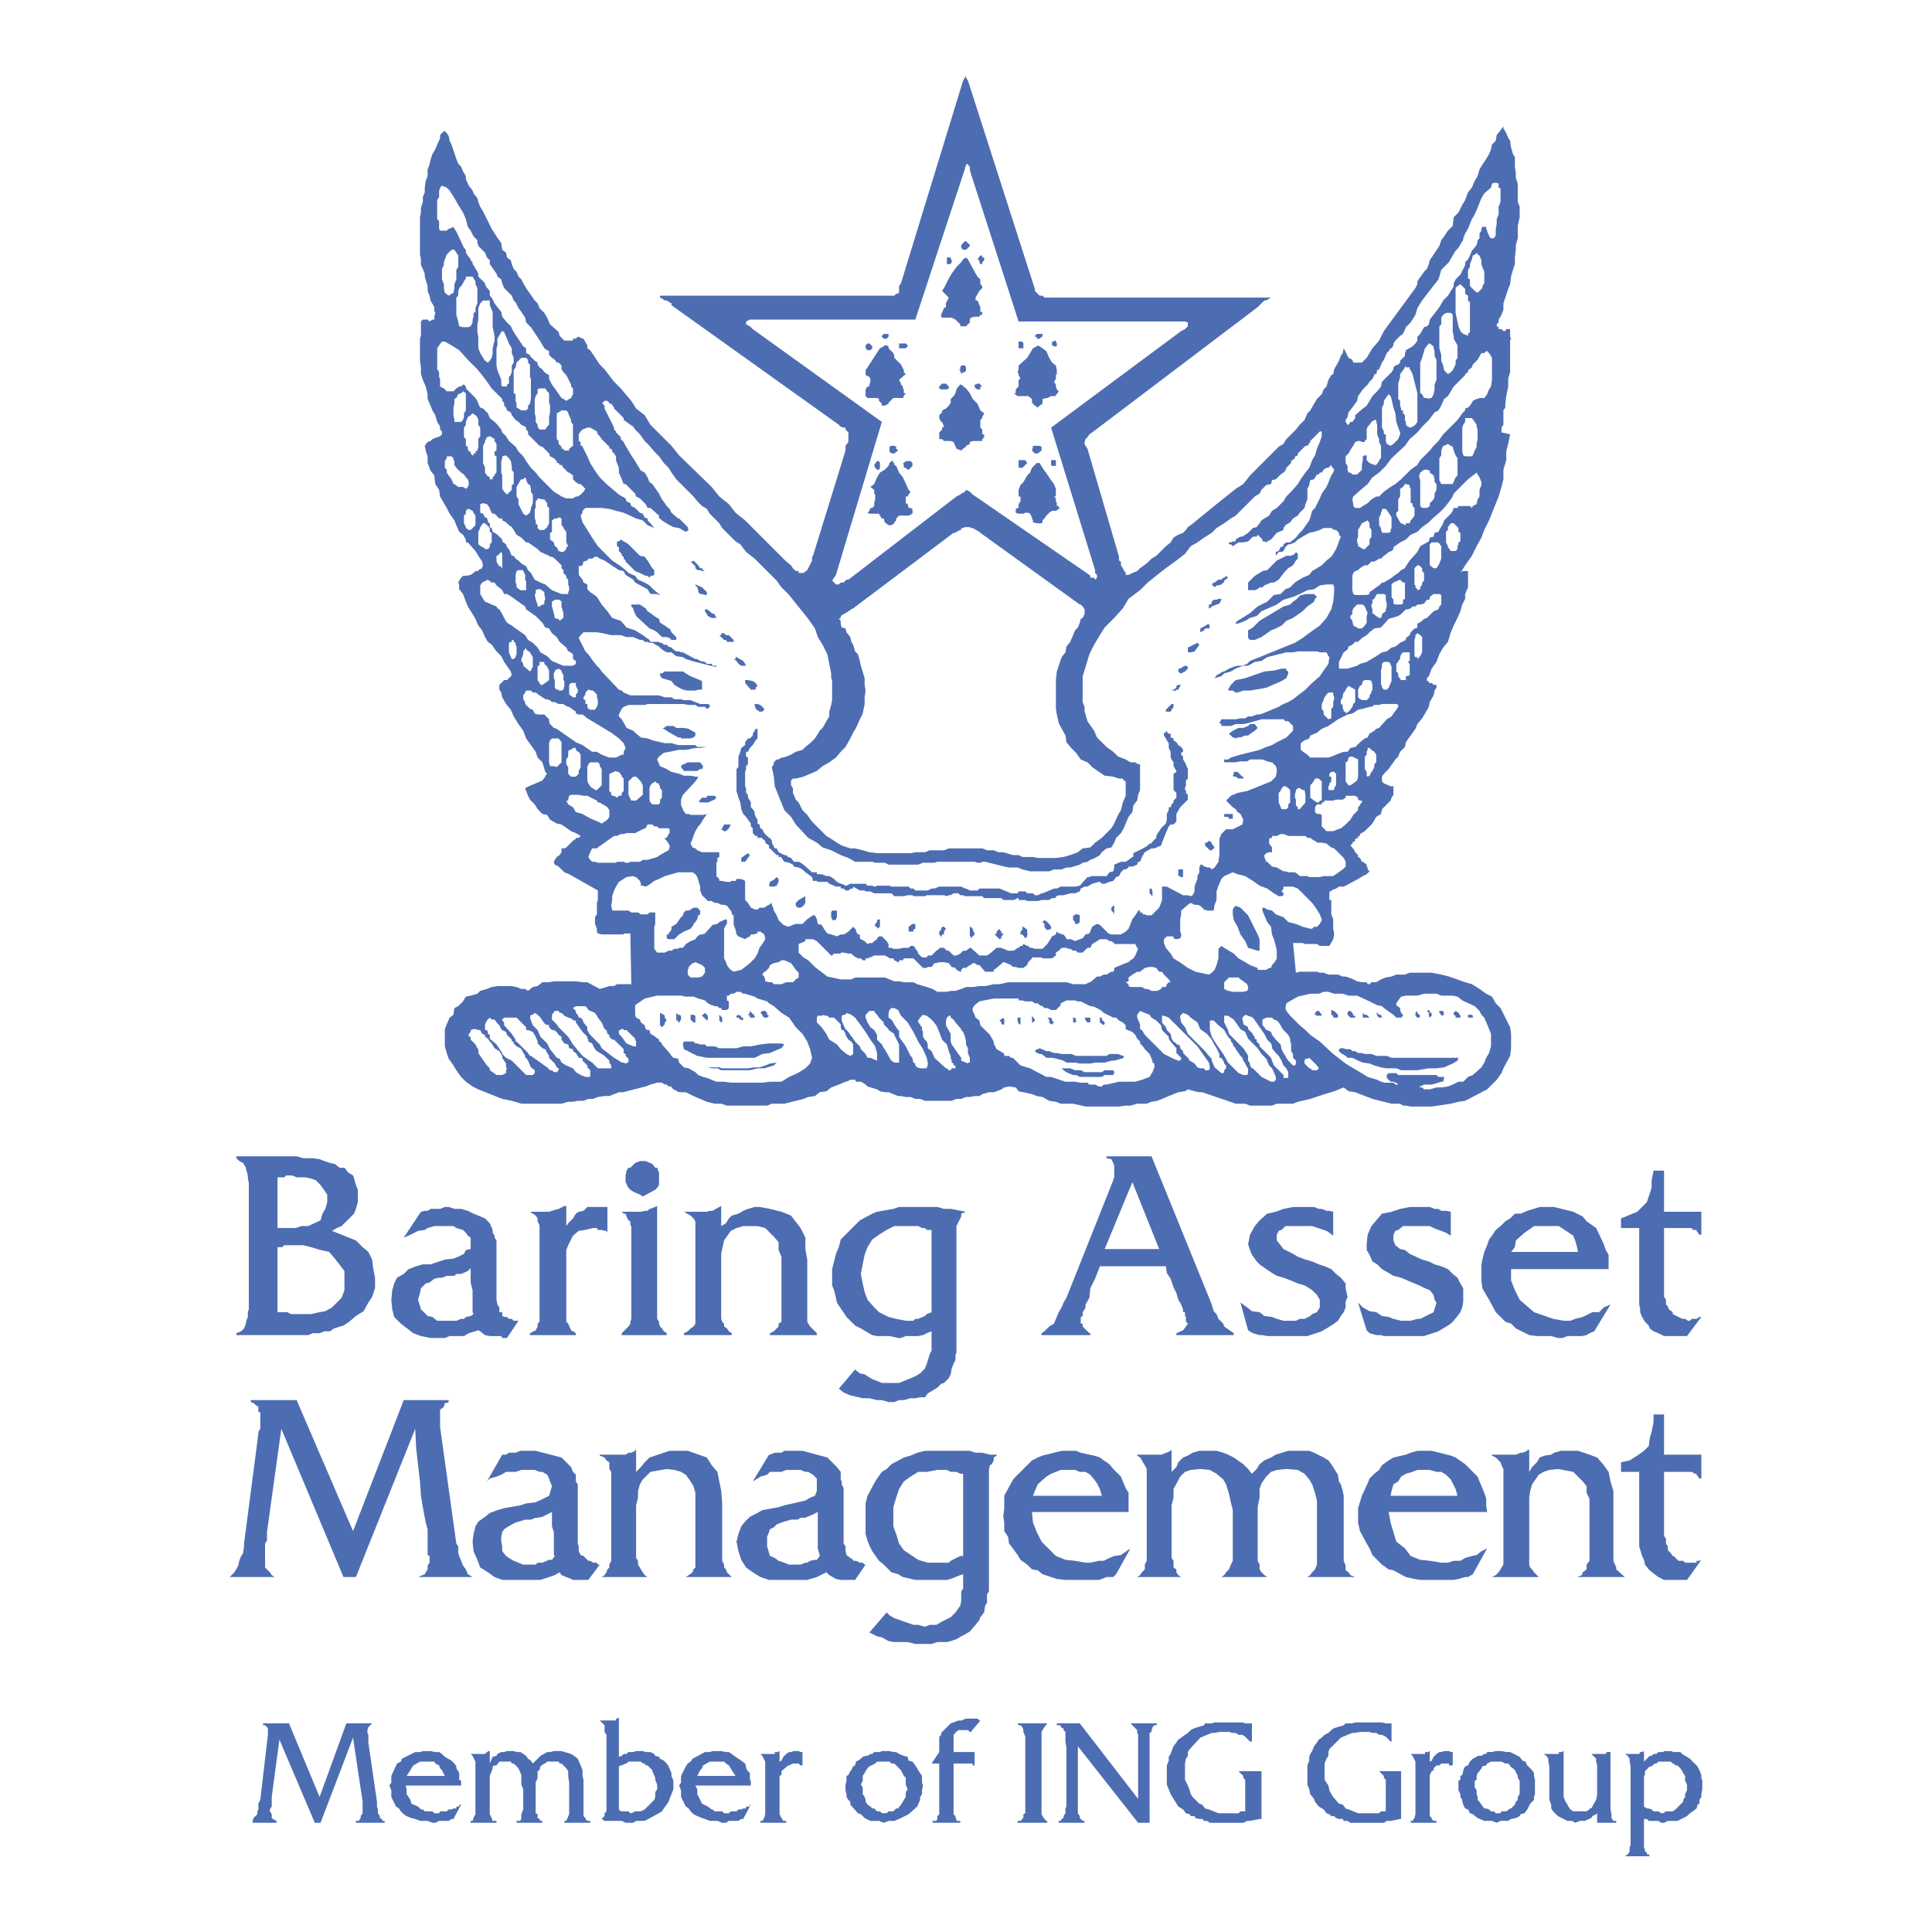 <svg xmlns="http://www.w3.org/2000/svg" width="2500" height="2500" viewBox="0 0 192.756 192.756"><g fill-rule="evenodd" clip-rule="evenodd"><path fill="#fff" d="M0 0h192.756v192.756H0V0z"/><path fill="#4d6db2" d="M37.418 127.48v1.049l-.287.86-.381.572-.477.859-.763.477-.668.572-.572.381-.954.287-.382.285h-.573l-.477.192h-.668l-.476.191h-7.156v-.191l.477-.192.286-.285.191-.478v-.19l.191-.476v-.479l.096-.285v-12.594l-.096-.476v-.288l-.191-.667v-.096l-.286-.477-.381-.191-.287-.285v-.192h6.011l.667.192h.954l.668.095.477.19.573.191.477.096.477.381h.477l.382.478.477.285.095.288.191.668.191.476v1.24l-.191.668-.191.477-1.24 1.24-.477.192-.477.285 2.385.955.668.668.572.476.381.764.096.857.191.955zM41.998 120.896l.381-.093h.286l.287-.192h.954l.476-.191h.382l.572.191h.668l.668.192.573.285.477.191.667.285.478.477.286.668v.287l.191.287v.19l.191.287v5.914l.094.478.192.286v.476h.286v.383l.19.096h.286l.192.189h.286l.19.191h.478l-1.146 1.717h-.476l-.096-.191h-1.144l-.478-.094-.476-.383-.191-.095-.954.287-.477.285h-1.432l-.477.191h-1.43l-.954-.191-.764-.285-1.24-.955-.668-.666-.191-.764-.095-.955.095-.953.191-.668.286-.573.668-.382.477-.477.763-.285.668-.191h.764l.858-.288.572-.189.859-.096.477-.191.573-.285.19-.383.477-.096v-1.144l-.286-.19-.191-.287-.286-.287-.668-.189-.286-.192h-1.908l-.668.192-.286.189-.668.096-.954.478-.477.19 1.718-2.577zM60.601 122.996l-.095-.191h-.191l-.286-.096h-.382l-.095-.189h-.382l-.763.189-.668.096-.572.478-.478.953-.19.477v7.156l.19.19.287.668.191.095.286.192v.191h-4.579v-.191l.572-.287.191-.381v-.287l.191-.19v-9.637l-.191-.38v-.288l-.191-.285-.572-.383h1.908l.286-.093.667-.192.573-.287h.191v2.004l.19-.287.478-.477.286-.476.286-.192.477-.093.382-.383h2.003v2.576zM66.516 133.205h-4.483v-.191l.667-.668.191-.287v-.19l.095-.287v-9.254l-.095-.096v-.38l-.191-.096-.191-.381-.095-.287h-.191l-.19-.192h1.908l.381-.093h.286l.191-.192h.096l.667-.287v11.258l.191.287v.19l.096.287.191.191.19.285.286.192v.191zM64.131 119.371l-.286-.191-.477-.192-.191-.093-.286-.192-.191-.191-.286-.573v-.668l.095-.476.191-.287h.191l.477-.477.477-.191h.572l.668.287.287.381h.19l.191.478v1.241l-.191.285-.19.191-1.241.668zM75.771 120.42l1.049.191 1.145.285.954.383.954 1.241.477.953v1.144l.191 1.051v6.201l.095.19.191.287.668.668v.191H76.82v-.191l.382-.192.477-.476v-.287l.286-.19v-6.488l-.286-.668v-.764l-.382-.476-.954-.953-.763-.192h-1.431l-.668.192-.572.285-.668.955-.191.857-.095.479v6.486l.095.287.191.19v.287l.286.191.191.285.286.192v.191h-4.77v-.191l.381-.192.286-.285.287-.191.19-.287v-10.207l-.19-.288-.287-.285-.667-.383h2.289l.287-.093h.286l.668-.383.191-.096v2.004l.477-.287.286-.477.286-.285.668-.191.477-.285.476-.192.668-.191h.478zM85.311 136.639l.478.382.476.094.286.192.477.287.954.381H89.7l.954-.381.668-.287.477-.286.477-.478.19-.477.287-.953.191-.383v-1.908l-.478.192-.381.191-.477.094h-1.24l-.477.191h-.287l-.858-.191h-1.241l-.477-.094-.668-.383-.477-.285-.572-.287-.858-.857-.954-1.432-.096-.477-.191-.763-.191-.477v-1.623l.382-1.525.286-.668.191-.764 1.909-1.908 1.239-.668.477-.192 1.622-.285.573-.191h3.816l.668.191h.668l1.526.285-.477.192v.287l-.477.953v12.594l-.095.285v.479l-.191.38-.191.477-.095.572-.191.383-.477.477-.286.095-.382.381-.954.572-.286.383h-.477l-.477.096h-.477l-.668.189H89.7l-.477.192h-.573l-.668-.192h-.477l-.763-.189h-.668l-1.24-.287-.667-.285-.478-.383 1.622-1.908zM120.707 129.674l.189.478.192.668.287.285.189.477.479.477.094.287.955.668v.191h-5.725v-.191l.668-.287.287-.381.19-.287-.19-.19v-.476l-.095-.096v-.383h-.192v-.285l-.191-.477-.285-.478-.192-.668-.285-.572-.287-.858-.381-.572-.096-.668h-6.584l-.476 1.24-.477.953-.095.955-.381.668v.286l-.096.191-.191.285v.383l-.192.096v.666h.192v.287l.668.668h.095v.191h-4.865v-.191l.285-.192.477-.476.478-.287.19-.477.287-.668.285-.476.191-.477.287-.477 4.674-11.736v-.189h.096v-1.241l-.096-.287-.191-.381-.477-.095v-.192h4.485l5.82 14.311zM133.014 123.283l-.381-.287-.287-.191-1.432-.477h-2.67l-.383.381-.285.096-.191.383v.572l.381.476.287.381.953.479.478.285.762.287.668.189.668.288.572.191.668.285.479.477.476.382.477.573v.476l.191.86-.191.476v.573l-.192.476-.285.383-.287.476-.381.286-.287.191-.953.572-1.431.477h-4.006l-.479-.094h-.285l-.668-.191-.477-.287-.763-2.766.668.477.476.382.764.094.477.383.763.096.477.189.668.191h1.24l.381-.191h.478l.573-.285.189-.192.479-.191.285-.476v-.764l-.285-.477-.479-.476-.285-.192-.477-.285-.668-.191-.668-.287-.763-.286-.668-.191-.477-.285-.572-.383-.668-.476-.287-.288-.477-.668-.191-.476-.19-.572.19-.953.478-.86.477-.572.764-.668.857-.192.764-.285.953-.191h2.099l.477.191h.287l.477.192h.287l.381.093v2.387zM144.748 123.283l-.477-.287-.476-.191-.287-.096-.477-.189-.381-.192h-2.671l-.477.381-.287.096-.192.383v.572l.192.476.476.381.479.096.476.383 1.241.572.668.189.572.288.668.191.668.285.476.477.477.382.287.573.285.476v1.336l-.095.573-.19.476-.287.383-.381.476-.287.286-.285.191-.955.572-1.432.477h-4.006l-.287-.094h-.476l-.668-.191-.285-.287-.86-2.766.477.477.668.382.668.094.572.383.668.096.476.189.764.191h.955l.668-.191h.285l1.336-.668.287-.953-.191-.287-.096-.477-.381-.476-.478-.192-.572-.285-.477-.191-1.336-.573-.764-.191-.476-.285-.668-.383-.477-.476-.476-.288-.287-.668-.285-.476v-.572l.095-.953.381-.86.477-.572.572-.668.955-.192.857-.285.955-.191h2.004l.477.191h.381l.287.192h.476l.477.093v2.387zM150.76 126.621v1.145l.381.955.476.953.764.668.668.572 1.908.668 1.049.191h.668l.476-.191.764-.189.955-.479h.668l.477-.476.668-.286-1.623 2.67-.477.192-.285.191-.479.094h-1.429l-.479.191h-.476l-.668-.191h-1.432l-.762-.094-1.336-.668-.476-.478-.572-.19-.956-.955-.668-1.24-.285-.477-.383-.668-.095-.763v-1.621l.095-.477.192-.764.285-.668.191-.572.288-.381.38-.574.477-.381.479-.476.476-.288.477-.476h.572l.668-.285 1.24-.383h1.432l1.908.476.953.479.383.477.953.668.764 1.621.191.572.285.476v1.432h-9.73zM166.023 116.795v4.101h3.721v2.292h-.189l-.287-.383v-.096h-.381l-.096-.189h-2.768v6.869l.192.285v.478l.191.19.094.287.383.285v.191l.953.477h.287l.285.191h.192l.191-.191h.477l.287-.189h.189l-1.43 1.906h-2.291l-.572-.285-.476-.192-.383-.285-.094-.287-.383-.381-.285-.476-.191-.479v-.285l-.096-.477v-7.632h-1.813v-.956l1.624-.668.953-.953.191-.572.285-.859v-.764l.192-.953h1.048zM35.224 152.762l5.056-13.071h4.484v.192l-.191.096h-.191l-.095.38-.381.287v1.717l1.621 11.639.191.287v.668l.095.285.382.955.286.381.191.479.477.285h-5.438l.668-.285.095-.192.191-.287v-.381l.191-.287v-.668l-.191-.094v-2.576l-.191-.668-.286-1.527-.19-1.145-.096-1.431-.191-1.621-.191-1.717-.095-1.908-5.915 14.787h-1.24l-6.202-14.787-1.431 10.302v.86l-.191.285v2.387l.477.476.191.285.287.192h-4.484l.476-.477.382-.668.096-.476.19-.479.191-.285.095-.668v-.287l1.432-10.971v-.191l.19-.285v-1.623l-.19-.096v-.477l-.287-.191-.191-.189-.286-.096v-.192h4.58l5.629 13.071zM50.107 145.131h.381l.287-.192h.667l.477-.191h1.527l2.576.668.954.955.191.477.286.285v.668l.191.287v5.914l.095.287v.477l.191.382.286.094.477.479h.191l.286.189h.382l.095.192h.191l-1.145 1.527h-1.526l-.191-.096-.954-.383-.191-.285-.477.285-1.431.479h-3.816l-.763-.287-.668-.477-.763-.476-.287-.764-.381-.859-.096-.954.096-.763.191-.764.286-.476.667-.477.478-.383.762-.285.668-.191 1.622-.285.573-.192.859-.096.477-.191.954-.477.286-.953-.191-.478-.095-.285-.191-.383-.477-.285h-.286l-.477-.192h-1.336l-.573.192h-.954l-.477.285-.476.191-.668.192-.287.285 1.527-2.67zM67.28 144.748h1.335l1.908.668.477.764.573.668.191.953.191.955.095 1.144v5.821l.191.381v.287l.191.189.095.287.477.477h-4.58l.286-.192.382-.285.096-.287.19-.189v-7.444l-.19-.666-.287-.478-.477-.668-.477-.285-.667-.192-.764-.095-1.621.287-.764.763-.286.477-.191.668v.668l-.191.764v5.246l.191.287v.381l.191.287.096.189.381.572.286.192h-4.579l.286-.192.191-.285.095-.287.191-.189v-.287l.191-.381v-8.873l-.191-.287v-.668l-.286-.19-.191-.287-.477-.191v-.094h2.576l.286-.192h.286l.382-.191v-.096h.095v2.196l.478-.477.381-.478.477-.477 1.431-.477.573-.191h.477zM76.725 145.131h.095l.477-.192h.668l.286-.191h1.813l2.48.668.955.955.381.477v.763l.096.19v.287l.191.381v5.533l.19.287v.477l.096.382.381.286.286.191v.096h.287l.382.189h.285l.191.192h.095l-1.049 1.527H83.88l-.477-.096-.668-.383-.286-.285-.954.477-.954.287h-3.816l-.859-.287-.763-.477-.668-.476-.477-.764-.286-.859-.191-.954.191-.763.286-.764.382-.476.477-.477.763-.383.477-.285 1.622-.287.572-.189.859-.192 1.24-.287.477-.285.477-.192.191-.476v-1.24l-.382-.383-.477-.285h-.286l-.477-.192h-1.431l-.477.192H76.82l-.286.285-.668.191-.286.192-.477.285 1.622-2.67zM88.459 160.871l.287.287.477.285 1.908.668h.477l.668.192.477-.192h.667l.478-.285.954-.476.477-.479.477-.668.095-.476v-.954l.191-.287v-1.429l-.286.093-.954.383-.382.096h-3.148l-1.24-.287-.478-.285-.667-.192-.764-.763-.477-.381-.668-.955-.286-.573-.191-.476-.191-.668v-3.053l.191-.764.668-1.24.286-.476.477-.668.477-.287.478-.477 1.24-.668.668-.191.667-.286.764-.191h4.483l.573.191H98l.764.192h.668v.094l-.287.191v.287l-.19.381-.191.096-.096.476v12.117l-.191.286v.859l-.19.285-.096.668-.382.479-.094.285-.383.476-.573.668-.476.287-.382.192-.477.285-.572.191-.382.096h-.954l-.572.19h-1.622l-.763-.19h-1.336l-.573-.096-.668-.382-.477-.094-.763-.383 1.717-2.004zM102.961 150.854l.096 1.05.381.953.478.955 1.43 1.43.955.383.953.096 1.051.189h.476l.858-.189h.478l.572-.287.477-.192.668-.094.953-.668-1.43 2.577-.287.285h-.668l-.476.191-.287.096h-3.338l-.86-.096-.572-.191-.859-.285-.477-.383-.572-.096-.477-.476-.668-.477-.287-.477-.476-.668-.381-.478-.096-.668-.381-.572v-.858l-.095-.572.095-.859v-1.241l.666-1.24.287-.476 1.813-1.813.572-.287.477-.191 1.908-.477h1.432l.476.191.86.192.476.094.572.191.383.287.572.381.381.477.764.763.191.477.286.668.287.476v1.909h-9.637zM129.197 144.748h1.432l.476.191.956.477.476.287.285.381.192.287.287.477.189.285.096.668.191.287.19.668.095.476v6.489l.192.476v.477l.287.191.189.285.479.192h-4.771l.287-.192.189-.285.287-.287.192-.476v-6.393l-.192-.764-.287-.857-.285-.477-.477-.572-.668-.383-1.144-.095-.955.095-.573.192-.476.476-.477.668-.191.572v.86l-.191.953v5.344l.191.381v.476l.191.287.286.285.287.192h-4.58l.285-.192.191-.285.287-.287.19-.476.191-.381v-5.057l-.191-.764-.19-.859-.287-.953-.285-.477-.668-.572-.668-.383-.955-.095-.953.095-.572.192-.477.476-.668 1.24v.86l-.191.764v5.246l.191.287v.668l.285.189v.287l.192.285.285.192h-4.389l.287-.192.192-.285.285-.287v-.476l.191-.381v-9.16l-.191-.381-.192-.287-.093-.19-.192-.287-.287-.191v-.094h2.481l.382-.192h.096l.381-.191.096-.096v2.196l.476-.477.192-.478.476-.477.477-.191.476-.286.668-.191h1.719l.668.191.477.192.572.285.953.668.478.477.381.478.477-.478.287-.477.477-.381.667-.287.477-.285 1.24-.383h.668zM138.547 150.854l.191 1.05.285.953.288.955.859.668.572.762.953.383.955.096 1.145.189h.668l.572-.189h.668l.477-.287.668-.192.476-.094.477-.382.572-.286-1.43 2.577-.478.285h-.285l-.668.191-.477.096h-3.34l-.572-.096-.859-.191-1.241-.668-.476-.096-.668-.476-.953-.954-.287-.668-.285-.478-.668-1.24-.192-.858v-1.431l.381-1.241.574-1.24.19-.476.476-.477.479-.383.285-.476.668-.477.476-.287 1.241-.285.478-.192.668-.191h1.43l1.908.477.477.191.955.668 1.24 1.24.191.477.285.668.192.476.191.575v.668l.094.666h-9.826zM156.389 144.748h1.049l1.144.383.764.285.668.764.476.668.192.953.285.955v6.965l.287.668v.189l.857.764h-4.769l.476-.192.096-.285.383-.287v-.476l.285-.381v-6.201l-.285-.575v-.666l-.383-.478-.953-.953-1.527-.287-.858.095-.574.192-.477.285-.668.955-.189.668-.096.668v6.678l.096.287.189.189.192.287.476.477h-4.673l.38-.192.288-.285.189-.287.096-.189.191-.287v-9.541l-.191-.381-.096-.287-.477-.477-.38-.191v-.094h2.384l.477-.192h.191l.477-.191v-.096h.191v2.196l.285-.477.477-.478.287-.477.477-.191.668-.094.287-.192.668-.191h.668zM166.023 141.123v4.008h3.721v2.385h-.189l-.287-.383v-.094h-.192l-.285-.191h-2.768v6.392l.192.285v.477l.191.287v.381l.285.287.192.285h.096l.476.479h.477l.191.189h1.145v-.189h.287l.189-.096-1.43 2.004h-2.291l-.572-.287-.381-.285-.478-.383-.094-.096-.383-.476-.095-.477-.19-.383-.287-.953v-7.441h-1.813v-.955l.86-.19.764-.478.666-.477.478-.477.094-.763.191-.668.192-.953v-.764h1.048zM59.647 88.841l-2.862-1.622-.477-.191-.573-.572-.381-.191-.095-.19v-.096l.095-.191.191-.286.286-.191.191-.286v-.381h.286l.191-.096.668-.668.286-.191v-.095h.286l.191-.191-.477-.286-.477-.191-.954-.668-.477-.095-.668-.382-.286-.477-.477-.096-.477-.476-.286-.478-.477-.476-.191-.382-.191-.477-.096-.286.573-.286.477-.191.668-.286.286-.382v-.095l.191-.191-.191-.191-.286-.954-.477-.477-.191-.573-.954-1.335-.286-.764-.477-.667-.478-.763-.286-.668-.477-.573-.381-.668-.096-.477-.19-.286v-.477l.476-.477h.286l.478-.477-.096-.382-.668-.954-.286-.572-.476-.477-.478-.668-.381-.286-.287-.477-.285-.668-.382-.477-.286-.668-.287-.477-.477-.763-.191-.477-.286-.763-.382-.477v-.477l-.095-.191.095-.191.191-.286.191-.191h.286l.477-.096.287-.19.191-.191h.286v-.095l.382-.191v-.191h.095l-.095-.477-.382-.572-.286-.478-.764-.858h-.191v-.286l-.286-.477-.382-.287-.286-.668-.191-.477-.477-.668-.286-.572-.286-.477-.381-.668-.096-.668-.382-.572-.095-.859-.381-.477-.287-.763v-.668l-.191-.572-.095-.477.286-.382.287-.095.19-.191.477-.191.287-.095.19-.191v-.286l-.19-.191v-.286l-.096-.191-.191-.286-.191-.668-.286-.477-.19-.477-.287-.668v-.477l-.191-.763-.286-.668-.19-.572v-.668l-.096-.668v-2.195l.096-.286v-1.431l.19-.191h.477l.191.191.286-.191h.191v-.286l.095-.382v-.095h-.095v-.477l-.381-.667-.096-.478-.191-.477v-.477l-.286-.954v-.286l-.191-.477-.19-.381v-.573l-.096-.477v-3.721l.096-.477v-.477l.19-.573v-.477l.191-.476v-.477l.095-.669.191-.476v-.668l.191-.477.096-.477.19-.573.286-.477.191-.477.191-.382.096-.286v-.286l.381-.381h.095l.191.191.191.286.095.476.191.382.477 1.431.191.477.286.287.191.477.286.477v.286l.287.668.381.477.096.286.381.477.096.381.191.477.286.478.477.954.381.763.478.763.476.668.096.668.381.286.095.477.382.286.096.382.19.477.287.286.191.477.286.286.191.382.286.477.191.286.668.955.286.286.191.477.477.476.286.478.286.667.858.764.096.381.477.477h.859v-.191h.286l.191-.19h.095l.382.19h.095l.382.668v.287l.286.19.954 1.432.477.476.954 1.24.668.668.477.573.572.668.477.763.859.668.573.954 2.099 2.099.762.954L71 48.581l.764.953.954.763.668.859.954.763 4.102 4.103.477.381.191.287.286.286h.286v.191h.477l.382-.286.477-.955v-.382l.095-.094 3.244-10.495v-.477l.287-.382v-.954l-.287-.286v-.191h-.19l-.287-.095-.191-.191-16.695-11.925v-.191l-.191-.096-.287-.19h-.19l-.286-.191-.191-.096v-.191h23.374l.191-.191h.19v-.095h.096v-.668l.191-.286 6.201-20.226.286-.477v.191l.191.286 6.679 20.799v.19l.477.477h.285l.191.191h22.611l-.191.096-.285.191h-.191l-.668.667-16.506 12.498-.285.191-.192.286-.189.191-.096.286v.191l.096.191.189.286 3.149 10.78v.382l.191.096v.381l.191.287.094.191.192.286v.19h.287l.381-.19.476-.191.287-.286.668-.478.477-.476.476-.286.955-.954.477-.382.287-.477.477-.286.476-.191.287-.286.19-.287.287-.191 2.576-2.099 1.908-1.526.762-.477.668-.859 2.863-2.862.477-.286.287-.477.953-.954.381-.477.478-.477.286-.668.287-.286.38-.668.288-.477.476-.477.192-.477.285-.286.191-.668.285-.478.192-.094.095-.478.381-.667.096-.191.191-.477.19-.286.095-.477.479.954.381.191.096.286h.857l.479-.477.572-.954.668-.764.476-.954 3.149-4.293.191-.382v-.286l.19-.286.287-.382.189-.286.287-.286.192-.477.095-.382.954-1.43.191-.573.285-.382.383-.572.476-.477.096-.859.477-.477.381-.763.287-.478.285-.762.383-.477.285-.669.287-.476.191-.668.285-.477.383-.573.285-.477.192-.477.096-.477.38-.382.096-.572.381-.477.287-.381v-.096.286l.285.478.192.476.191.286.096.668.189.668.192.287v.954l.095.668v.477l.192.572v1.812l.189.477v1.05l-.189.859v1.24l-.192.668v.477l-.095.763v.668l-.192.572-.189.668-.096.763-.191.478-.285.858-.192.573v.667l-.287.668-.189.286v.286l-.192.191v.191l.192.095v.191h.285l.191.191h.192l.093-.191h.383v.764l.096.19-.096.191v3.149l-.191.667v.764l-.192.954-.093.763v.382l-.192.286v1.431l-.191.286v.477l.859.191-.191.954-.192.763v.859l-.285.954v.954l-.191.764-.285.953-.956 2.385-.476.955-.287.763-.477.859-.476.954-.668.953-.477.764.19-.191h.572v1.622l-.285.668v.477l-.287.572-.19.668-.287.668-.381.763-.287.668-.285.954-.477.572-.382.668-.286.763-.478.669-.285.762-.192.191v.287h.192v.19h.285l.191.191h.287v.286l-.191.286-.096.477-.381.668-.095.477-.383.668-.285.477-.477.573-.191.477-.955 1.335-.094.477-.479.477-.189.477-.287.287-.192.286-.285.381-.191.287-.477.477-.191.286v.477l.191.191.668.286h.285v.858l-.189.287-.096.286-.859.859-.096.476-.476.287-.381.668-.764.763-.476.286v.191h-.192v.191l-.285.095v.191l-.287.191v.095l-.192.191.192.191v.096h.096l.191.381.285.286v.191l.192.095.189.382h.096l.383.286v.191l.095.095v.191l.19.191-.285.286-.383.191-.477.286-1.24.668-.192.095h-.476l-.285.191-.479.191v.095h-.189v.859h.189v1.431l.192.478v.953l.095.477v.096l-.095.477-.381.668h-.955l-.285-.191h-1.147l-.285-.096h-.955l.287 2.959.381-.096h1.719l.285.096h.383l.476.189h.953l.477.192h.287l.287.095.477.19.38.191.477.096h.479l.095.191h.19l.191-.191h.477l.476-.287.479-.19.572-.095.477-.192h.859l.476-.189h2.194l.955.189.764.192 1.621.572.668.191.763.477.668.477.573.287.38.668.477.476.955 1.908.096.668v1.43l-.096.764-.668 1.24-.191.476-.477.668-.955.956-2.193 1.144-.668.096-.764.191-1.908.285h-2.098l-.478-.095h-.285l-.288-.19h-.857l-1.908-.478-.477-.19-.763-.287-.477-.191-.668-.094-.479-.383-.953.383-.287.094-.668.191-1.429.477-1.241.287-.478.191h-1.621l-.477.19h-2.195l-.477-.19h-.953l-3.34-1.146h-.287l-.476-.094-.668-.191-.285.191-.668.094-.955.383-.668.285-.477.191-.572.096-.477.191h-.955l-.668.19h-.476l-.668.095h-3.338l-1.241-.285h-1.24l-.478-.191-.668-.096-.668-.381-.572-.095-.477-.192-1.336-.285-.285-.383-.668-.096-.477.096-.287.192-.476.191-.287.094h-.477l-.668.191-.285.192h-.479l-.477.095h-.381l-.477.19h-.477l-.477.191h-2.671l-.477-.191h-.477l-.477-.19h-.477l-.477-.095h-.287l-.954-.383h-.381l-.477-.094-.287-.191-.954-.288-.191-.189-.286-.191-.191-.096h-.476l-.096-.192h-.477l-.381.192h-.096l-.668.287-.763.285-.477.383-.668.094-.477.383-.668.095-.477.19-1.908.478h-1.24l-.477.19h-4.007l-.572-.19h-.668l-.764-.191-1.335-.572-.764-.383h-.668l-.572-.285-.19-.192v-.096h-.286l-.192-.189h-.19l-.286-.191h-.478l-.667.191-.478.189-1.908.479-.286.094h-.477l-.954.383h-.477l-.668.095-.477.19h-.477l-.477.191h-.572l-.477.096h-.478l-.667.191h-4.007l-.954-.287-.954-.191-2.385-.953-.573-.288-.668-.476-.477-.477-.477-.668-.286-.476-.477-.668-.191-.572-.191-.668v-1.719l.191-.477.286-.668.382-.285.095-.668.382-.191.477-.477.286-.476.477-.096.668-.191.287-.286.667-.191.477-.191.572-.096h1.432l.381.096h.096l.477.191h.381l.287.191.477-.382.477-.096.477-.381h.668l.477-.096h2.194l.668.096h.477l1.24.668.668-.191.286-.096h.477l.286-.19h1.431l-.095-5.057h-.668v.096h-2.194l-.382-.096-.095-.19v-.287l-.191-.477v-.668l.191-.286v-1.144l.095-.287v-.954z"/><path fill="#fff" d="M46.768 103.152v.286h.19v.287l.478.476.19.381.096.096v.383l.191.285.667.955.287.285v.191l.286.192.382.285h.572l.381-.192v-.285l.095-.191-.095-.096v-.381l-.381-.572v-.191l-.286-.477-.477-.287-.287-.477-.19-.189-.191-.287-.287-.191v-.19l-.285-.096-.191-.382h-.191l-.286-.096h-.191l-.287.096v.191l-.19.191zM49.535 104.201l.572.86v.095l.381.381.573.285 1.431 1.432h.668l.191-.192v-.285l-.382-.287-.286-.668-.191-.285h-.096v-.191l-.381-.668-.096-.096-.381-.189-.287-.288v-.189h-.19v-.191l-.478-.477-.095-.287-.381-.191-.096-.096-.19-.381-.286-.285-.191-.287h-.287l-.19-.192-.287.287-.191.381v.573h.191l.096.191v.191l.191.096v.381l.668.572zM53.637 103.916l-.191-.478-.286-.477-.477-.191h-.191v-.286l-.954-.955h-1.241l-.19.192v.095l.19.192v.285l.764.859.381.573v.191h.096l1.145 1.145.191.285h.095l.954.668.382.287.286.189.286.287h.191l.191.192h.286l.19-.192v-.191l-.19-.096-.191-.381-.572-.572v-.191l-.191-.285-.191-.383-.286-.096-.477-.477v-.189zM58.693 106.586l-.095-.096v-.189l-.477-.479v-.189l-.191-.096h-.191l-.095-.191-.191-.285-.286-.192v-.191l-.382-.096-.096-.381-.381-.096-.286-.38v-.287l-.287-.19-.19-.287-.286-.191h-.191l-.286-.286v-.191l-.382-.096-.286-.381-.191-.287-.286-.285-.286-.191-.191.191h-.191l-.095.285.095.287.191.477.477.477.286.668.668.667.286.573.382.478.286.381.286.096.191.381.477.287.668.285.286.383.477.285.477.191h.477v-.668l-.191-.191zM59.075 106.014l.572.572h1.336v-.285l-.191-.287v-.192l-.477-.476-.286-.19-.477-.287-.191-.191-.286-.573-.382-.189v-.191l-.095-.096v-.191l-.477-.477-.668-.953v-.192h-.286v-.095l-.382-.192h-.096l-.381-.189-.286-.287h-.191l-.096-.192h-.381l-.286.383v.477l.477.476.19.287.954.954.478.763.954 1.145.954.668zM60.029 104.582l1.24.955.477.285.287.192h.19l.191.095h.095v-.095h.191v-.381l-.286-.287v-.19l-.191-.095v-.383l-.954-.953h-.191l-.286-.287v-.19l-.191-.096-.095-.382-.191-.096-.286-.666-.382-.479-.095-.189-.191-.287-.668-.285-.095-.192-.191-.191h-.954l-.286.191.286.285v.192l.191.191.095.285h.191l.191.192.095.287.382.476v.286l.095.191.191.287.954.953.191.381zM62.986 103.248l-.477-.478h-.286v-.096h-.286v.096h-.191v.382l.287.286.19.287.286.38.668.288h.286v-.477l-.095-.191v-.096l-.382-.381zM60.983 86.075h.477l.095-.096h.668l.191.096h.286l.191-.096h.954l.286-.191h.477l.954-.286.287-.191.477-.286.382-.191.095-.286v-.191l-.095-.191-.192-.286-.19-.191v-.095h.19l.192-.382.095-.095v-.382l-.095-.095h-.955l-.191-.191h-.286l-.191-.191h-.477l-.191.382h-.095l-.954.477h-.859l-.286.095h-.286l-.382.191h-.286l-1.622 1.145-.095.096h-.477l-.191.381-.191.477.191.286.191.191h.286l.286.096h1.336zM74.34 93.707l-.668-.287-.191-.19-.095-.477-.191-.478v-.953l-.191-.096v-.19l-.095-.191-.382-.477-.286-.096h-.286l-.382-.19h-.286L71 89.891h-.381l-.573-.573-.19-.477v-.382l-.287-.954-.191-.286-.286-.191h-1.43l-1.336.382-.573.286-.477.191-.381.286-.287.191-.191.095-.286-.095h-.19v-.191l-.096-.286-.382-.382h-.095l-.191-.095-.668.095-.286.191-.477.286-.286.477-.191.382-.191.573v.381l-.095.573.095.382v.095H62.7l.286.191h.668l.287.19h.667l.191-.19h.573v1.144l-.096.286v2.195l.286.381h.764l.382-.19h.286l.286-.191h.382l.094-.096h.382l.286-.381.477-.287.477-.19.191-.287.287-.19h.19l.287-.096.763-.859.477-.095.191-.19.668-.286.095.095v.381l-.095.095-.191.382v2.958l.191.382.095.286.191.285.191.192.286.191.763-.191.382-.287.477-.381.476-.477.287-.477.191-.573.286-.381.286-.477v-.096l-.095-.381-.382-.286h-.286v.19h-.191l-.096.096h-.381l-.095.19-.382.191-.095.096zM68.71 96.473v.095l-.095.192v.476l.286.287h.764l.381-.095.287-.381v-.479l-.287-.285-.668-.286-.19.095h-.096l-.382.381zM63.368 100.576v.668l.095.285.382.192.096.287.381.285.095.381.191.096h.191l.096.382.19.096.287.19.381.287v.191h.096l.191.189v.096l.763.86.191.285.19.191.478.096.094.381.478.476.476.096.668.383.287.285.477.191.381.096.954.381h.764l.668.096h3.148l.763-.096h1.145l.764-.477.858-.383.763-.476.477-.477.191-.572-.191-.859-.286-.762-.477-.764-.668-.668-.667-.955-.764-.476-.763-.668-.477-.285-.191-.192-.954-.285-.287-.191-.953-.287h-.191l-.287-.192h-.381l-.286.192h-.286l-.191.191h-.191v.476l.191.096v.668l-.191.192h-.477l-.095-.192h-.191l-.191-.191h-.286l-.191-.096H71l-.381-.189-.286-.288-.668-.189-.477-.191h-.764l-.477-.096h-2.385l-1.24.287-.954.666v.287zM77.965 95.806l-.286.191-.477.095-.382.191-.095.285-.382.383h-.095l-.191.285.191.192.095.285v.191l.382.096h.286l.191.191h.763l.477-.191h.668l.286-.287.286-.19v-.476l-.095-.096-.191-.191-.191-.287-.286-.381-.668-.286h-.286zM60.792 81.208v-.381l-.191-.286-.286-.191-.19-.096-.287-.19h-.191l-.095-.191-.954-.477h-.382l-.477-.096h-.763l-.191.096-.096.382v.095h-.19l.19.381.478.287.286.477.668.19.477.287.572.286.477.191.382.191.572-.382.191-.286v-.287zM55.545 73.672h-.477l-.191.191-.095.285v1.909l.095.381h.382l.286.096.477-.477v-2.004l-.287-.381h-.19zM57.167 74.626l-.191.191h-.191l-.096.19v.477l-.19.287v.477l.19.286v.668l.287.286h.477l.286-.286v-.286l.191-.382v-1.241l-.191-.286h-.095l-.191-.19v-.191h-.286zM59.17 76.057h-.286l-.191.191-.095.286v1.336l.095.286.191.286.191.191h.095l.191.191h.191l.477-.477v-1.622l-.191-.287v-.19l-.191-.191h-.477zM60.792 77.679v1.24l.191.191v.19l.095.096h.191l.286.191.191-.191h.191l.096-.096v-.19l.19-.191v-1.24l-.19-.191v-.095l-.287-.382h-.191l-.095-.095-.668.286v.477zM63.368 77.488h-.191l-.477.477V79.3l.286.573h.477l.668-.573v-.953l-.19-.382-.478-.477h-.095zM64.799 79.587v.191l.096.286.19.19h.668l.096-.19v-.286l.191-.191v-.763l-.191-.191v-.191l-.096-.095v-.191h-.191l-.19-.191-.287.191-.19.191-.096.286v.954zM53.637 71.287h.668l.477.477v.191l.095.286.382.382.286.095 1.908 1.335.668.286.954.668h.477l.477.286.477.191.286.096h.668l.573-.287h.19v-.286l.191-.381-.191-.478-.477-.476-.763-.573-2.385-1.431-.477-.381h-.382l-.286-.096V71l-.286-.19-.382-.287h-.096l-.381-.19-.095-.096h-.478l-.381-.191h-.286l-.191-.19h-.095l-.191-.096H54.4l-.572-.382-.382-.286h-.286l-.191-.191h-.477l-.096.191-.19.286v.382l.19.286v.191l.478.477.286.096.191.381.286.096zM51.251 63.845h-.19v.191h-.096l-.19.095v.954l.286.668h.19l.191-.191v-.095l.096-.191v-.763l-.096-.191v-.191l-.191-.095v-.191zM53.16 65.562l-.286-.477-.382-.286v-.191l-.286.382v.286l-.191.477v.191l.191.286v.191l.668.572.095-.095.191-.381v-.955zM53.637 66.708v1.144l.191.286.095.191h.191l.286-.191.382-.286v-.954l-.191-.381-.286-.287v-.191h-.477v.382h-.191v.287zM55.354 67.948v.667l.191.191h.19v.095h.287l.191-.095.095-.382v-.476l-.095-.096v-.477l-.191-.382v-.095l-.287-.19-.381.19v.095l-.095.191v.477l.095.191v.096zM56.785 68.806v.477l.382.286h.286v-.286l.191-.191v-.286l-.191-.382v-.286h-.477l-.191.191v.477zM59.075 70.81h.286l.191-.287.095-.286v-.381l-.095-.287v-.286l-.382-.382h-.095l-.382-.095-.286.286v.191l-.191.286v.191l.191.096v.381h.191v.286l.095.191.191.096h.191zM57.453 66.039v-.095l-.286-.191v-.477l-.382-.286h-.096l-.19-.382-.668-.572-.286-.477-.477-.382-.286-.477-.382-.095-.286-.477-.668-.668-.954-.668-.096-.286-.954-.668-.381-.286-.478-.286h-.286l-.19-.382-.096-.095-.476-.382-.191-.286h-.287l-.381-.287-.572.287-.191.286v.859l.286.477.19.286.478.191.19.095.478.191.094.191.192.095.286.477.19.382.286.477.478.286.381.286.954.668.287.477.477.286.477.477.286.477.668.382.477.477.667.286.478.191h.954l.286-.191v-.191zM48.867 52.683l-.478-.477h-.19l-.286.381v.096l-.191.381v1.241l.382.286h.095l.19.19h.287l.191-.19v-.286l.19-.191v-.954l-.19-.096v-.381zM50.011 55.068l-.382.382h-.094v.572l.094.19.192.287h.19v.191h.096v-1.431l-.096-.191zM51.919 56.881h-.19l-.191.095-.096.381v.764l.096.191v.286l.381.286h.573v-.954h-.096v-.573l-.19-.381v-.095h-.287zM53.351 59.266v.095l.095.382v.095l.191.477v.191h.191l.286-.191h.191v-.286l.095-.286-.095-.477v-.191l-.382-.286h-.286l-.191.095v.382h-.095zM55.259 61.174l.095.477.191.095h.19l.096.191.382-.286v-.477l-.191-.668v-.477l-.191-.191h-.477l-.286.191v.477l.191.668zM46.768 50.775h-.096l-.191.19v.286l-.19.191v.764l.19.381v.096l.287.191h.19l.478-.478v-.954l-.191-.286-.096-.191-.381-.19zM47.913 50.679v.477l.286.095.19.382h.191v.096l.096.19v.191l.191.096v.381l.19.096.096.381.191.096.285.191.478.477v.19l.381.287.095.286.192.19.286.669h.19l.191.286.287.19.286.286.477.287.191.382.286.286.382.667.572.287.477.191.668.572.954.382h.667v-.191l.096-.191v-.286l-.096-.286v-.478l-.19-.19v-.191l-.286-.286v-.286l-.191-.191v-.287l-.668-.667-.286-.192h-.191l-.095-.094-.859-.382-.286-.287-.954-.667h-.191l-.477-.477-.477-.286-.287-.477-.19-.287-.286-.191-.287-.286-.381-.191v-.19h-.286l-.477-.478h-.191l-.096-.095-.19-.381v-.096l-.287-.382-.381-.095-.286.095v.382zM44.382 46.195v.477l.191.191v.286l.191.286.286.382.191.477h.095l.382.287h.477l.286.19.191-.19.096-.191v-.287l-.096-.286-.191-.191-.19-.286-.287-.191-.477-.477-.191-.286v-.382l-.095-.095v-.191l-.191-.191h-.477v.191l-.191.286v.191zM54.877 53.542v.286l.382.286.095.382.191.095.19.381.287.096h.191l.286-.287v-.19l.19-.095-.19-.382v-1.05l-.286-.381v-.096l-.191-.191v-.667l-.191-.096h-.096l-.19.096h-.191l-.286.19v1.145l-.191.096v.382zM53.637 49.725v.096l-.191.19v.668l-.095.096v.954l.095.19v.287l.191.19v.287l.191.191h.477l.286-.287.191-.381v-1.527l-.191-.191v-.286l-.286-.381h-.191l-.477-.096zM52.396 47.626l-.19.191h-.191l-.096.096-.381.668v.953l.191.287v.476l.477.954.286.191.382-.286.095-.381v-.096l.191-.477v-.859l-.191-.286v-.286l-.095-.381-.191-.096-.191-.381v-.096l-.096-.191zM50.107 48.294v.477l.19.286.286.286.478-.477v-.476l.19-.096v-1.145l-.19-.286v-.382l-.096-.477-.19-.286-.192-.191-.095-.095-.381.095v.191l-.096.286v1.145l.096.286v.859zM49.535 46.004v-.477l-.191-.095v-.382l.191-.095v-.668l-.191-.286v-.191l-.287-.191-.19-.095-.287.095-.191.382v.095l-.19.382v1.717l.19.477v.477l.191.286.287.191v.191h.286v-.191l.191-.191v-.095l.191-.191v-1.145zM47.149 41.234l-.191.191-.286.191-.191.477v.286l-.19.286v.954l.19.191v.668l.191.095v.191l.096.286h.19v.191l.191.191h.096v-.191h.191v-.191l.19-.095.096-.382v-.763l.191-.286v-.859l-.191-.286v-.477l-.096-.286-.19-.191-.287-.191zM45.241 41.139v.286l.095.477v.191h.668l.191-.191.096-.286v-.382l.19-.286V39.23l-.286-.19-.191.19-.286.096-.191.382-.191.095v.477l-.095.382v.477zM56.785 44.764l.382-.286v-2.099l-.191-.286v-.191l-.287-.668v-.095l-.19-.191h-.477l-.287.191-.19.095v2.576l.19.191v.286l.287.286v.191h.191l.095.191h.477v-.191zM54.114 42.856h.286l.191-.286.191-.191v-.763l.095-.477v-.668l-.095-.287v-.954l-.191-.19-.191-.287h-.572l-.191.096v.381l-.191.287-.095.286v1.431l.095.382v.477l.191.286v.191l.191.286h.286zM51.251 37.895v1.335l.191.096v.668l.096.286v.382l.191.095.286.191h.477l.191-.191v-.286l.191-.191.095-.477v-2.004l-.095-.19v-1.24l-.191-.191v-.286l-.191-.191h-.477l-.477.477-.096.477-.191.286v.954zM50.107 38.563h.476v-.191l.192-.096v-.667l.19-.192v-.094l.096-.191v-.668l.19-.286v-.477l-.19-.477v-.477l-.286-.477-.192-.478-.286-.667-.19-.096-.096.096-.382.667v.668l-.094.287v1.717l.094.477.382.954v.477l.096.191z"/><path fill="#fff" d="M65.276 52.683l-.668-.287-.477-.477-.668-.19-1.24-.573-.763-.191-.668-.19-.763-.096h-1.622l-.286.286v.191l-.191.286.191.668.954 1.527.572.859 1.431 1.43.859.573.477.382.286.286.668.286.286.381.668.287.477.286.477.477.477.382.096.095h-.096l-.191-.095h-.667l-.287-.477-1.24-.668-.191-.287-.286-.19-.477-.287-.191-.381-.477-.095-1.431-.955-.477-.19-.286-.192h-.191l-.286.192h-.382l-.095.19-.382.096-.095.381-.382.096v.858l.382.477.095.287.382.191v.477l.286.286.286.191.382.286.477.763.572.668.477.668.859.286.572.668.859.286.763.477.668.477.096.191h.858l.096.095h.191l.19.191h.286l.192.191.286.095.19.191.287.191h.285l.191.095h.191l1.24.668h.191l.287.191.477.095.19.191H71l.096.191h.381v.096h-.19l-1.909-.478-.954-.286-.286-.191-.667-.095-.477-.382h-.478l-.476-.286-.287-.286-.668-.382h-.286l-.191-.095h-.286l-.191-.191h-.286l-.668-.286h-.668l-.572-.191h-.954l-.858-.191-.573-.095h-1.336l-.286.286-.191.286.668 1.336.286.286.477.668.382.477.286.287.191.285 1.717 1.813.287.095.19.191.668.286h2.862l.573.191h.668l.286.191h.667l.287.096h.667l.955.381h.763l.191.096v.19l-.191.191h-.096l-.19-.191h-.668l-.287-.19h-.668l-.572-.096h-3.53l-.286.096H62.7l-.477.19-.19.191-.287.573v.191l.287.286.381.668.095.191.668.285.191.191.573.478.667.095.477.191 1.241.285h.668l.668.191h1.716l.191.191h.954l-.667.096h-.478l-.954.191h-.762l-.859.19-.573.096-.477.381-.191.287.287.667.667.287.478.286.762.191.478.191h.667l.477.095h.287l-.096.191-.191.286-1.24 1.335-.191.478v.572l.191.382v.095l.286.381h.286l.191.096h1.241l.381-.096-.381.573-.286.477-.191.191-.287.477-.19.477-.096.286-.191.477.191.382.286.096.191.19.477.191h1.718v.477l-.191.095v.382l-.096.096v1.335l.287.286v.191h.286l.382.095h.477v-.095h.477l.095-.191h.477l.382.191v1.908l.285.287.287.476.477.192h.191l.191-.192h.477l.286-.19.191-.096.286-.19v.19l.191.478v.095l.286.477.191.477.477.476.477.191.477-.191.286-.095h.668l.477-.476.572-.382h.191l.191.382.095.476.382.095.286.478.286.381.382.096.573.19.381-.19h.287l.19-.096.287-.19.476-.478.287.287v.191l.191.286h.191v.381l.094.096.382.19.286.287.191-.096h.286l.191-.191.286-.19v-.096l.191-.191h.286l.477.477.191.287v.381h.287l.19.096h.573l.382-.096h.572l.191-.19h.286l.191.19v.096l.19.191.096.286.382.382h.476l.096-.191h.382l.476-.477.287-.191v-.096h.477l.286.287h.191l.477.477h.286l.382-.191.286-.286h.286l.381-.287h.096l.86.764h.762l.287-.191.668-.573h.476l.668.287h.572l.381-.287h.096l.191-.19h.192l.096-.191.38.191h.096l.19.19h.191l.287.096h.762l.478-.477.19-.287.287-.477.381-.19v-.096l.095-.19.192.19h.191l.094.096h.191l.287.381v.096h.477l.381.19.476-.19.288-.096.287-.381.381-.096.285-.668.287-.191.191-.095.285.095.86.859.285.096h.955l.477-.286.287-.287.381-.953.287-.382.189-.286.096-.191h.191v.191h.192l.093.19h.192l.191.096h.477l.763-.764.19-.476.096-.287v-1.336h.478l1.621.859h.477l.287.096.189-.096.192-.382v-.477l.095-.286.192-.477v-.286l.189-.382v-.572h.096v-.191h.191l.192.191h.094l.191.095h.287l.189.191.288-.191.38-.572.096-.668v-1.622l.192-.477.476-.477h.668l.955-.477.094-.477-.285-.573-.287-.19-.19-.286-.287-.191-.668-.668.477-.477.668-.286.955-.191 2.384-.954.477-.477.096-.477v-.286l-.096-.287-.381-.381h-.096l-.38-.096-.479-.19h-1.24l-.285.19h-.668l-.477.096h-1.146v-.286h.383l.285-.191.955-.287 1.908-.476.668-.287.572-.191.477-.286.955-.476.666-.669v-.476l-.477-.477h-.285l-.191-.191h-2.194l-1.336.381-.478.096h-.762l-.478.191h-.953v-.191l-.192-.096.192-.381h1.431l.477-.096h.476l.287-.19h.381l.477-.191h.287l.285-.096.479-.191.666-.286.478-.191.285-.19.192-.096.476-.191.477-.286 1.24-.954.668-.668.764-.668.383-.572.476-.668.096-.668-.096-.095-.191-.382h-.668l-.285-.095h-1.909l-.478.095h-.666l-1.908.477-.573.382-.668.095-.668.382h-.478l-.762.287-.478.285-.668.191-.285.286-.668.191.191-.286.668-.382h.094l.478-.285.477-.191.381-.096h.478l.477-.191.285-.286.955-.382 2.576-1.049.953-.382.764-.477.764-.572.953-.668.668-.763.476-.859.192-.763.095-.954v-.477l-.095-.286h-.668l-.668.095-.573.382-.667.095-.764.382-.668.286-.953.286-.668.477-1.526.668-.478.477-.668.191-.477.286-.476.191-.287.095h-.19v-.095l.19-.191.478-.286.762-.477.764-.668.955-.477.666-.668.668-.095.478-.477.477-.191.476-.477.287-.191.477-.286.668-.287.285-.381.955-.573.477-.477.476-.382.192-.285.287-.478.189-.476.096-.287.191-.476-.191-.191v-.191l-.285-.286h-.192l-.287-.191h-.761l-.383.191-.573.19-.476.096-.668.382-.477.286-.287.286-.476.191h-.192l-.285.286-.191.381-.192.096h-.285l-.287.382v-.382l.287-.096.19-.381.287-.095v-.191l.287-.191h.381l.095-.096.477-.381.381-.477.287-.286.668-.955.096-.286.189-.668.287-.286.477-.954.191-.477.477-.667.287-.668.189-.478.192-.286.095-.286-.287-.382v-.095l-.285.286h-.191l-.285.191-.192.286h-.191l-.096.191h-.189l-.288.477-.38.096-.096.381v.096l-.191.381v1.05l-.192.476-.094.382-.478.477-.19.286-.478.287-.285.381-.477.286-.191.287v.191l-.668.286-.573.668-.38.19-.096.096-.191-.096h-.192v-.19l-.476-.477-.096.191H125l-.477.476-.478.096h-.477l-.572.382-.191-.191h-.19v-.191h.19l.191-.096h.287v-.19l.285-.191.192-.095h.191l.572-.382.477-.477.381-.096.287-.381.191-.287.286-.19.476-.287.287-.477.477-.286.668-.668.287-.477.476-.477.668-.763.286-.477.476-.668.383-.477.285-.763.287-.477.192-.668.285-.668.191-.572v-.477h-.191l-.953.954v.095l-.287.382h-.192l-.762.763v.191l-.191.095h-.096v.191l-.381.286v.191l-.476.477-.096.286-.191.191-.287.191-.477.477-.381.096-.096.381-.476.096-.477.476-.191.382-.477.286-1.908 1.908-.478.287-.668.477-.762.477-.479.477-.761.477-.668.477-.668.382-.572.763-.86.667-1.049.764-.859.667-.953.764-.764.763-1.144.859-.573.954-.859.954-.953.954-.479.763-.572.954-.476.954-.668 2.194v2.576l.191.477V71l.096.287.189.668.668.953.287.669.953.953.668.477.477.477.764.287.476.286h.479l.285.191h.191v2.576l-.191.476-.096.573-.381.477-.095.668-.381.477-.287.668-.192.477-.285.477-.477.477-.191.477-.287.477-.477.096-.476.381-.192.286-.476.286-.477.191-.287.191-.476.096-.288.19-.953.286h-.381l-.478.191h-.762l-.478.191h-1.908l-.762-.191-.479-.191h-.857l-.477-.095-1.908-.477H98l-.191.096h-.286l-.287-.096h-3.72l-.287.096h-1.144l-.477.19H88.65l-.381-.19h-.954l-.287-.096h-1.717l-.667-.382-.764-.286-.954-.477-.858-.286-.573-.477-.859-.477-1.24-1.336-.477-.763-.668-.668-.954-2.385-.095-.954-.191-.954.191-.286v-.191l.286-.286h.191l.286-.191h.191l.286-.096.477-.191.477-.286.668-.19.286-.287.477-.382.477-.476.191-.286.286-.478.287-.285.381-.668.286-.477V71l.191-.667.095-.477v-2.004l-.095-.191v-.477l-.382-1.908-.476-.954-.478-.763-.286-.859-.668-.954-1.907-2.385-.764-.763-.477-.668-2.195-2.194-.858-.668-.573-.763-.476-.287-1.336-1.335-.286-.477-.954-.955-.287-.476-.477-.287-.477-.477-.381-.477-1.717-1.717-.477-.668-.286-.477-.478-.477-.477-.668-.477-.477-.477-.572-.477-.477-.477-.668-.477-.477-.191-.286-.286-.191-.382-.286-.286-.191v-.191l-.954-.954v-.095l-.286-.382h-.191v-.096l-.191-.19h-.286l-.19.19v.096l.19.191v.286l.954 1.908v.191l.191.191v.095l.477.477v.191l.286.286.191.382.572.954.382.572.573.954.381.191.286.477.191.477.286.191.668.954.287.573.286.381.19.286.192.191.095.096.191.381.668.573h.094l.859.858v.096l.095.191-.286.19-.668-.381-.572-.096-.381-.191-.477-.286-.286-.191-.191-.19h-.096v-.287l-.858-.763h-.287l-.191-.382-.572-.572-.382-.191-.095-.286-.954-.954h-.191l-.19-.477-.287-.668v-.477l-.191-.477-.095-.286v-.382l-.191-.286-.191-.191v-.095l-.095-.191h-.191v-.191l-.763-.763-.191-.286-.191-.191-.095-.286-.668-.382h-.286l-.477.191-.191.191-.191.286v.668l.191.095v.382h.191v.095l.095.191.382.763.286.668.477.763.477.668.668.668.572.477.668.572.668.382.095.286.382.191.095.286.382.191.477.477.286.095.191.382.286.096v.19l.287.287.381.477z"/><path fill="#fff" d="M111.834 94.184h-.668v-.096l-.287-.191h-.19l-.287-.19h-.668l-.285.19-.478.287-.19.381h-.287l-.476.477h-.477l-.191-.19h-.286l-.287-.191h-.191l-.19-.096h-.478l-.285.287-.287.19v.287l-.381.286h-.955l-.094-.095h-.955v.095l-.381.382-.096.286-.38.285h-.479l-.285-.095h-.287l-.192-.19-.666-.286h-.095l-.668.571-.287.192v.191h-.858l-.572-.668h-.192l-.287-.191h-.189l-.192.191h-.096l-.381.285h-.286l-.191.192v.191h-.095l-.382-.191-.095-.192-.382-.095-.286-.381-.477-.095h-.477l-.287.095h-.191l-.285.381h-.382l-.096.095h-.381l-.954-.953h-.954l-.095.191H89.7v.191h-.096l-.381-.191-.096-.191h-.381l-.096-.095-.381-.191h-1.05l-.381.191h-.096l-.191.095h-.191v.191h-.286l-.191-.191h-.285l-.191-.095-.287-.191-.19-.191h-.286l-.477-.096h-.287v.096h-.668l-.191.191h-.095l-1.431-1.432-.382-.19h-.763v.19l-.668.287v.858l.477.478.477.286.668.667 1.24.955 1.336.285h1.05l.381-.19h2.958l.954.381h.477l.477.096h.954l.381.191.954.286.573.191.477.285h.954l.382-.094h.477l.572-.191.477-.191h.669l.668-.096h.572l.858-.19h.572l.859-.191h5.82l.668.191h1.241l.381-.191h.095l.668-.572h.285l.383-.192h.285l.287-.189.19-.096h.191l.096-.191v-.192l.668-.285.477-.191.287-.095.189-.191.287-.191.192-.286.285-.668-.096-.096-.189-.381h-1.432zM112.119 77.87l-.094-.191h-.382l-.573-.191-.857-.095-.574-.382-.668-.477-.477-.477-.668-.286-.476-.668-.477-.477-.477-.573-.095-.667-.668-1.241-.192-.858-.095-.573v-2.862l.095-.859.192-.572.285-.859.383-.477.095-.572.381-.477.287-.668.19-.477.287-.286.189-.477.096-.382.192-.095.191-.382v-.477l-.191-.286-.192-.191h-.096l-9.921-7.155-.094-.096-.668-.381h-.192l-.096-.096h-.476l-.191.096h-.191v.191h-.095l-.382.19-.095.096h-.191L85.12 60.697l-.19.095-.573.382-.19.095-.287.191v.191l-.191.095.191.191v.286l.096.382.381.095.096.382.381.477.096.477.19.286.191.668.287.286.191.668.094.477.382 1.24v.668l.095.572-.095.668v.668l-.191.954-.285.573-.382.859-.287.476-.286.573-.477.858-.477.477-.477.573-.668.477-.667.381-.573.478-1.336.572-.763.191h-.286l-.191.191v.477l.191.286v.477l.286.668.286.286.382.763.477.477.477.668 1.431 1.431.477.286.573.382.477.286.858.287h.477l.763.19.668.191.763.096h3.34l.477-.096h.954l.477-.191h1.431l.477-.19H98l.477.19h.668l.478.191h.477l.953.286h.572l.383.191h1.049l.476.095h1.813l.763-.095.668-.191.764-.286.477-.381.763-.096.477-.477.668-.477.953-.954.287-.477.381-.859.287-.477.191-.763.286-.668v-1.431l-.192-.095zM82.258 101.244l-.286.096h-.382l-.095.189v.479l.477.476.477.668.286.573.764.476.381.477.573.478.381.19.286-.19v-.955l-.19-.285-.286-.191-.191-.287-.096-.19v-.096l-.19-.382h-.191l-.096-.286v-.287l-.668-.668h-.477l-.191-.189h-.286v-.096zM83.976 101.529v.287l.191.477.19.381.287.287.19.287.286.381.191.287.478.477.094.285.477.478.191.381h.287l.667.285v-.761l-.19-.668-.477-.668-.478-.764-.477-.668-.572-.764-.381-.285-.477-.191-.096.191h-.19l-.191.096v.189zM86.36 101.34v.189l.191.479.287.476.381.286.286.478v.477l.477.476.191.381.096.096.381.668.096.191.191.285.286.192h.477v-1.813l-.286-.572-.191-.381v-.096l-.573-.382v-.096l-.477-.477v-.189l-.477-.479-.191-.285-.19-.191-.096-.192h-.477l-.382.383v.096zM88.65 101.244v.285l.287.192.19.287.096.189.381.573h.096v.668l.191.287.286.38.191.288.477.953.191.191v.096l.095.381.191.095v.192l.19.189.287.096h.667v-.096l.096-.189v-.287l-.096-.477-.381-.859-.477-.762-.477-.955-.572-.953-.668-.668-.287-.572-.381-.192h-.286l-.191.192-.096.285v.191zM91.608 102.008l.191.189v.096l.191.191v.286l.095.191v.477l.191.287.19.191.096.285v.381l.382.287.285.668 1.146 1.049h.095l.191.191h.191l.095-.191h.382v-.285h-.191v-.192l-.191-.095v-.192l-.095-.285v-.191l-.191-.477-.191-.668-.477-.476-.286-.764-.287-.668-.476-.572-.478-.381-.381-.096-.286.285-.191.287v.192zM94.852 103.152v.764l.095.285.668.955.286.381v.285l.668.287v-.095h.19v-.477l-.19-.476v-.479l-.191-.381v-.285l-.095-.478-.191-.477-.191-.191v-.096l-.572-.666-.191-.287-.286-.192v-.189h-.191l-.191.189-.095.287v.477l.095.191.382.668zM105.156 100.768h-.287l-.381-.192h-.287l-.191-.191-.285-.096-.192-.189h-.285l-.287-.192h-.668l-.285-.096h-.383v-.189h-2.48l-.954.189-.476.096-.479.381-.189.287v.285l.189.383.096.285.383.287.094.477.955.955.381.668v.189l.287.573.668.383.095.095v.19h.477l.189.191h.192l.763.764.954.285 1.623.859h.476l1.432.477h.953l.476.096h.764l.192.191h.572l.381.189h.287l.191-.189h.285l1.241-.287h1.623l.668-.192.761-.285.287-.476.192-.479v-.381l-.192-.095v-.192l-.287-.666-.476-.478-.192-.285-.285-.288v-.189l-.287-.287-.189-.381-.287-.287-.668-.287v-.381l-.286-.285-.382-.192-.286-.287h-.287l-.953-.476-.191-.192-.477-.285-.478-.191h-.19l-.955-.477h-.285l-.287-.096h-.858l-.572.288v.189l-.478.479h-.19zM113.455 101.34v.189l.287.668v.477l.192.096.285.478 1.908 1.908.955.477.477.189h.191l.094-.189v-.096l-.477-.476v-.479l-.572-.666-.191-.287v-.191l-.668-.668-.096-.477-.477-.477-.476-.287-.192-.285-.953-.383-.287.383v.096zM120.707 106.49l-.096-.476-.476-.668-.668-.953-2.863-2.864-.477-.189h-.191v.668l.382.476.096.286.381.382.096.477.191.287.285.189v.096h.192l.191.192v.189l.285.287v.192l.477.476.191.285.477.287.287.381.285.096h.383l.094.191h.382l.096-.191v-.096zM117.75 101.529l.094.479.383.476.285.668 1.717 1.717.382.477.285.287v.189l.288.668.668.572h.191l.094-.093v-.192l.191-.191v-.285l-.191-.192v-.095l-.094-.192-.191-.285h-.192v-.381l-.285-.574-.287-.477-.192-.38-.476-.573-.668-.478-.285-.666-.668-.479-.287-.285-.477-.191-.285.287v.189zM124.523 106.586l-.095-.096-.192-.381-.191-.287-.094-.285-.191-.191-.192-.285-.285-.383v-.096l-.191-.189-.096-.192v-.096l-.191-.189v-.191l-.285-.287-.383-.668-.094-.096-.479-.381-.476-.477h-.381v.954l.189.668.479.763.668.955.477.858 1.048 1.048.477.192h.383l.095-.192v-.476zM122.043 101.529h.094v.479l.383.762.095.382 1.43 1.43.191.287.192.287.095.19v.476l.19.287v.192l.191.285H125l.191.191.668.668.953.477h.286l.191-.192v-.285l-.191-.476-.19-.383-.287-.285-.285-.668-.477-.477-.382-.574-.954-.953-.287-.668-.476-.287-.668-.953-.572-.381h-.383v.189h-.094zM123.951 101.529v.192l.094.287v.189l.191.096.287.191v.19l.477.478v.096l.191.19v.191l.19.096v.191l.287.285v.192l1.144 1.144.096.285.19.479.955.953v.287h.476v-.572l-.189-.383-.287-.285-.192-.479-.285-.476-.287-.285-.381-.479v-.189l-.096-.288-.38-.38-.287-.573-.668-.955-.477-.668-.477-.189-.287-.096-.285.285zM125.953 102.008v.285l.192.191.191.286h.096l.38.191.096.287.381.477.477.476.095.477.192.383.191.285.096.191.189.285.477.479h.191l.096-.192v-.287l-.287-.285v-.381l-.19-.287v-.764l-.095-.189v-.287l-.192-.381-.476-.478-.192-.286-.095-.191-.19-.285-.191-.192-.287-.095-.19-.192h-.572l-.383.192v.287zM114.887 98.859h.572l.381-.191.096-.191h.382l.096-.286.19-.191h.191l-.191-.287-.477-.477-.191-.285h-.286l-.287-.383-.381-.095h-.287l-.476.095-.477.383h-.287l-.476.285-.381.287v.381l-.287.096.287.191v.19l.189.096h1.147l.285.191h.287l.381.191zM131.582 106.586l-.189-.285-.764-.764-.191.096h-.192l-.094.189v.287l.477.477h.096l.189.191h.479l.189-.191zM124.523 98.668v-.191l-.095-.286-.383-.287-.285-.191-.192-.19h-.953l-.478.477v.668l.383.191h.095l.381.094h1.049l.383-.094.095-.191zM139.502 108.209l-.191-.191h-.096l-.192-.096h-.285l-.383-.381v-.287l.192-.192h.764l.191.192h3.816l.19.191h.572v.096l-.094.381h-.191l-.287.096-.668.191h-.764l-.381.189-.095.096h.287l.189.192h.574l.668-.192h.477l.668-.096.476-.189.573-.287h.476l.477-.477.478-.191.858-.764.287-.476.191-.477.285-.476.192-.668v-1.241l-.383-.955-.285-.668-.287-.285-.19-.383-.478-.476-1.24-.573-.477-.38-.477-.096h-1.144l-.477-.191h-1.242l-.666.191h-1.146l-.477.096-.285.38-.191.288v.189l.38.287v.192l.096.285.192.191v.096l-.192.189h-.476l-.288-.285-.285-.191-.383-.285-.285-.192-.191-.191-.477-.096-.763-.381-1.241-.572h-.857l-.574-.191h-.858l-.572-.192h-.476l-.479.192h-.857l-1.241.287-.668.38-.476.288-.096.476.096.285.381.479.953.953.572.477.479.478.953.668 1.336 1.24 1.24.953.764.477.668.383.763.476.953.285.381.192h.096l.191.096h.953l.192.191h.287zM127.766 89.414h-.19l-.478-.287-.666-.477-.764-.286-.668-.477-.764-.477-.763-.191-.477-.191-.859.382-.285.286-.288.668-.189.572v.859l-.191.477-.096.573h-.668l-.285-.095-.383-.382-.285-.096h-.287l-.381-.19-.287.19-.668.573v.381l-.094.478v1.24l.094.19v.286l-.094.191-.383.096-.285-.096v-.191h-.668l-.287.287v.381l.191.477.477.573.287.477.762.477.668.476.763.383 1.336.285.285-.189.288-.287.191-.477.189-.668v-.954l.288-.286.285.19.955.573.476.477.668.382.477.286.478.19.286.095v.192h.859l.285-.192h.191l.096-.285.19-.191.191-.286.096-.191v-.763l-.096-.477-.191-.668-.19-.477-.096-.764-.38-.476-.287-.668-.192-.477h-.094.094v-.287h.192l.287.192.476.095.381.381.764.286.476.478.764.19.668.286.764.191h.189l.191-.191h.288l.285-.286.191-.381v-.095l-.191-.478-.285-.476-.479-.668-1.43-1.432-.478-.191h-.953v.191l-.192.286.192.191v.191l-.192.096h-.095z"/><path fill="#4d6db2" d="M122.996 90.845v.381l.096.573.381.667.287.764.476.667.287.668.954.287h.191v-1.145l-.191-.477-.954-1.908-.763-.764-.477-.19-.191.19-.096.192v.095z"/><path fill="#fff" d="M127.861 83.212h-.095l-.381.191h-.477v.191h-.096l-.191.095v.477l.287.382v.477h-.287l-.285.096-.191.19v.191l.191.477h.096l.476.477.477.095.668.382h.191l.285.095h.668l.287.191.19.191h.764l.191.095h1.049l.383-.095h.953l.953-.668.287-.286v-.477l-.192-.382-.953-.953-.287-.096-.476-.382-.477-.095h-.476l-.192-.191h-.096l-.38-.286h-.287l-.192-.191h-1.717l-.476-.191h-.192zM133.967 79.778h-.666l-.287.095h-.86l-.093.191h-.192v.19h-.476l-.192.287v.477l.192.19h.285l.191.096v1.145l.192.191.285.286h.668l.476-.191.287-.095.477-.382.476-.477.288-.477.476-.477v-.286l.192-.191v-.096l.189-.19v-.191h-.189l-.192-.095v-.191l-.285-.191h-.955v.191l-.287.191zM136.639 74.626h-.19v.191l-.095.19v.286l-.192.191v1.241l.192.286v.382l.095.095.19-.095.191-.382.096-.095.189-.382v-.286l.192-.191v-.764l-.192-.286-.285-.19-.191-.191zM134.73 78.347l.288-.191.38-.286.096-.382v-1.717l-.572-.287h-.192l-.189.096-.096.381-.191.096v1.908l.287.382h.189zM132.633 77.393v.095h.189v.477l-.189.191v.191l-.096.095v.382h.572v-.191l.192-.286v-1.145l-.192-.191h-.287l-.189.191v.191zM131.393 77.679h-.192l-.096.191-.191.286-.189.191v1.24l.38.286.288.191h.189l.096-.191h.191v-1.908l-.287-.286h-.189zM129.674 78.633h-.19l-.191.191v.095l-.096.381v.287l.096.191v.572l.191.191v.191h.19l.572-.668V79.3l-.094-.476h-.191l-.287-.191zM128.053 80.732h.287l.189-.191v-.287l.192-.19v-1.24l-.192-.191-.285-.191h-.191l-.287.382v.095l-.19.191v.954l.285.668h.192zM139.023 70.237h-1.144l-.285.096h-.479l-.285.19h-.191l-.668.191-.477.096-.572.381-.477.096-.955.477-.953.668-.668.286-.476.381-.668.287-.096.286-.477.191-.382.285v.669l.382.286.286.19.287.287h1.812l.285-.096.955-.381.285-.096h.383l.285-.381.479-.096.477-.477.476-.381.287-.095.19-.382.476-.287.192-.19.287-.095.761-.859.479-.286.189-.287.288-.381.191-.287v-.19l-.191-.096h-.288zM141.41 63.177l-.191.191v.191l-.096.286v1.622l.096.095h.191v.191l.285-.286.192-.382v-1.526l-.192-.191-.285-.191zM140.17 65.085h-.191l-.192.191-.096.286v.191l-.189.191v.095l-.191.191v.763l.191.191v.286l.285.382h.477v-.382l.382-.095V66.23l-.191-.191.191-.095v-.859h-.476zM138.262 66.039h-.192l-.191.191v.287l-.096.381v1.431l.096.095v.191l.191.191h.285l.192-.191.287-.667v-1.527h-.096v-.191l-.191-.191h-.285zM136.449 67.852h-.287l-.191.096-.096.381-.189.095-.192.382v.763l.192.191.285.096h.383l.285-.287v-.191l.191-.286v-.191h.096v-.572l-.096-.381-.191-.096h-.19zM134.541 68.424l-.287.382v.095l-.192.191-.095.286v.191l-.19.287v.381l.19.096v.381l.095.096V71h.192v.191l.287-.191.189-.19.192-.287.096-.286.191-.191v-1.24l-.668-.382zM132.537 71.764l.285-.096v-.954l.192-.191v-.477l.095-.286v-.191l-.095-.286v-.191h-.477l-.191.191-.192.286-.093.191v.096l-.192.381v.477l.192.286v.287l.476.477zM143.508 59.266h-.477l-.381.286v.191l-.095.095h-.192l-.287.382-.381.095h-.285l-.191.191h-.287l-.19.191-.287.095h-.191l-.477.477-.285.191-.955.286-.764.859-.668.095-.476.382-.285.286-.479.286-.381.382h-.285l-.287.286-.381.191-.096.286-.383.286-.476.954v.669h.859l.953-.287.288-.191.668-.191.953-.572.572-.382.476-.095.479-.382.381-.095.476-.382.573-.286v-.191l.382-.286.096-.286.19-.191.191-.191h.096l.191-.095v-.382l.19-.095.287-.191.189-.191.287-.095.668-.668.477-.191.096-.286.191-.191v-.954l-.191-.095h-.096zM147.324 47.149l-.859.668-1.43 1.431-.096.286-.476.668-.383.477-.476.477-.573.477-.476.477-.668.477-.477.477-.668.287-.478.477-.573.286-.668.477v.19l-.189.191-.287.096-.192.191-.285.191-.287.286h-.189l-.287.19-.192.096h-.285l-.381.381h-.287l-.191.096-.285.191-.192.191-.285.095-.191.191-.096.286v1.431l.096.382.191.095h1.145l.285-.095v-.191l.287-.191.381-.286.287-.191.285-.286h.191l.285-.191.192-.096.287-.19.381-.287.287-.19.285-.286.383-.191.094-.191.382-.573.764-.858.285-.572.668-.382.192-.096.095-.381.381-.095.096-.382.381-.096.096-.19.382-.668.094-.287.668-.668.191-.286.096-.286h.381l.096-.191h1.144l.192.191.095-.191.381-.191.096-.476.191-.287v-.668l.19-.476v-.287l-.19-.477-.191-.286-.096-.191z"/><path fill="#fff" d="M144.939 52.206h-.191l-.285.381v.287l-.192.19v1.05l.192.382v.095l.285.381h.477l.191-.191v-.285l.096-.191v-.191l.191-.096v-.858l-.191-.096v-.381l-.477-.477h-.096zM143.318 54.114h-.478l-.19.191v2.098l.381.287h.287l.19-.287.096-.191.191-.476v-1.24l-.287-.382h-.19zM141.41 56.403l-.287.287v1.622l.096.095v.191l.191.191v.095l.285-.095v-.191l.192-.286v-.191l.189-.191v-.763l-.189-.191v-.286l-.287-.287h-.19zM138.834 58.598v.954l.189.286v.382l.192.095h.572l.192-.095v-.382l.191-.095v-1.622h-.191l-.288-.287-.668.287-.189.191v.286zM137.879 59.266h-.477l-.095.095-.192.382-.189.095v.382l-.096.095v.191l.096.286v.382l.381.286.287.191h.189l.096-.191v-.191l.383-.286v-.191l.093-.286v-.286l-.093-.382v-.477l-.192-.095h-.191zM135.494 62.7h.381l.287-.286.192-.286v-.668l.095-.286-.287-.668-.191-.191h-.573l-.38.382-.096.286v.286l-.192.191v.191l.192.286.096.477.38.191.096.095zM148.279 35.033l-.191.191h-.287l-.381.668-.477.477-.095.286-.383.286v.191l-.285.191v.094l-.192.192-.953.954-.572.954-.383.286-.285.668-.287.477-.381.191-.572.763-.668.668-.477.572-.764.668-.476.668-1.336 1.24-.572.763-.668.668-.668.477-.477.668-.574.477-.857.763-.096.287.096.476v.191l.191.191h.477l.285-.191.478-.286.381-.381.477-.287h.287l.476-.477.668-.476.477-.287.572-.477.955-.954.668-.477.285-.477.955-.954.381-.477.477-.477.478-.668 1.43-1.431.477-.668.287-.286v-.191l.285-.095.191-.191.192-.287.095-.19.381-.191h.096l.191-.095h.477l.285-.382.191-.477.192-.286.096-.668v-2.194l-.096-.191-.192-.286-.191-.191h-.094zM146.465 45.527h.383l.095-.095.19-.477.191-.382v-.286l.096-.477v-.954l-.096-.286v-.191l-.191-.286-.285-.382h-.668v.382l-.192.286-.095.286v2.385l.095.382.192.095h.285zM144.463 44.287l-.383.191h-.094l-.191.477v.477l-.191.286v2.195l.191.381h1.144l.286-.668.191-.191v-1.717l-.191-.286-.19-.477-.096-.382-.191-.095-.285-.191zM141.123 50.965v-.286l-.191-.191v-.286h-.19v-1.431l-.096-.19v-.191l-.382-.096h-.094l-.191.287-.288.19v.763l-.189.287v1.144l-.191.191v.286l.38.668.096.096.477.19v-.19h.382l.096-.287.19-.19.191-.287v-.477zM138.07 50.775h-.191v.19l-.096.191v.095l-.189.382v.763l.189.287v.191l.096.19v.096h.668l.191-.096v-.19l.096-.191v-1.05l-.096-.191-.191-.286-.285-.381h-.192zM136.449 51.919l-.574.287-.381.668v.668l-.096.286v.286l.096.191v.191l.192.095.285.19h.191l.477-.476v-.477l.191-.286v-.668l-.191-.287v-.381l-.19-.287zM141.695 48.771v1.717l.192.191h.476l.287-.191v-.286l.381-.381.096-.287v-.286l.191-.382v-.572l-.191-.191v-.286l-.096-.382-.381-.286v-.191l-.287-.095h-.287l-.381.286-.095.286v.191l.095.287v.858zM135.494 44.001l-.285.095-.191.382-.096.095-.381.668-.287.286v.668l.191.286v.382l.096.286h.189l.192.191h.476l.477-.477v-.477l.096-.477v-.382l.191-.095h.192v.477l.285.286.476.191h.192l.287-.382v-.095l.189-.191v-1.24l-.189-.382v-.286l-.192-.477v-.954l-.095-.286v-.191h-.192l-.285.191-.191.286-.19.191-.095.286v.954l-.192.191v.095h-.287l-.189-.095h-.192zM143.508 27.877l-.668.859-.953 1.241-.477.763-.191.667-.477.763-.478.477-.285.669-.288.19-.476.477-.192.287v.19l-.189.287h-.096l-.191.286-.192.191-.285.668-.191.286-.285.667-.192.096-.095.382h-.192v.094l-.189.382-.287.286-.19.287-.478.477-.477.668-.096.477-.476.668-.381.477-.096.477-.191.286v.191l.191.286h.096l.189-.286h.192l.287-.382v-.286l.762-.668.383-.286.572-.954.476-.477.381-.477.096-.478.955-.953.189-.287v-.19l.192-.191.287-.095.189-.191v-.191l.479-.477v-.286l.094-.191v-.096l.668-.381.287-.286.191-.287v-.381l.285-.286.381-.669.287-.095.192-.191.095-.477.954-1.24.382-.667.477-.478.285-.477.191-.286.096-.191v-.286l.19-.382.478-.477.477-.953v-.287l.285-.286.191-.381.192-.478.095-.095.381-.477.096-.382v-.095l.191-.191v-.477l.19-.286v-.191l.095-.191h.383v.191l.094.191v.095l.191.382v.095l.192.191h.285l.191-.286v-.668l.096-.477v-.477l.192-.477v-.764l.189-.477v-1.335l-.189-.095v-.382l-.192-.095h-.287l-.189.095-.096.382-.668.572-.287.477-.381.954-.287.668-.285.477-.383.954-.285.477-.192.477v.191l-.095.095-.381.668-.287.286-.286.478-.38.667-.764.763-.191.668-.096.286zM139.691 43.333v-.191l-.189-.477-.191-.572-.096-.859-.192-.572-.189-.859-.096-.286-.191-.191-.285.382-.192.286v.286l-.191.382v2.003l.191.382v.286h.192v.668l.093.286.383.191.285-.191.479-.477.189-.477zM140.264 36.464l-.094.191-.191.286-.288.382v.286l-.189.667v1.527l.189.191v.477l.096.286v.191h.192v.286l.191.191v.477l.094.191v.286l.191.191.287.095.19-.095.287-.191.191-.286V39.23l-.478-1.907-.19-.382-.096-.096v-.19h-.382v-.191zM142.65 34.27h-.095l-.383.477-.096.286-.189.668-.192.477v3.052l.192.096.189.382h.287l.192.095.095-.095h.19l.191-.382.096-.477v-.477l.191-.477v-2.003l-.191-.382v-.477l-.096-.286v-.191l-.381-.286zM143.604 33.029v1.718l.191.668v.572l.191.477.094.477.383.382.285-.191.191-.191.286-.572v-.382l.191-.286V34.46l-.381-.668v-.286l-.096-.381v-1.718l-.191-.191h-.477l-.285.191-.191.287v.667l-.191.191v.477z"/><path fill="#fff" d="M145.703 28.354l-.287.191-.191.191v2.48l.287 1.336.191.477.285.287.477.19v-.19l.191-.191v-2.958l-.191-.19v-.478l-.285-.191v-.476l-.477-.478zM148.088 27.591v-.477l-.192-.477-.095-.286v-.382l-.19-.476-.191-.096v-.191l-.287.191-.19.096-.095.381-.192.477v.286l-.191.286v.859l.191.095v.668l.477.477.287.191.476-.477v-.191l.192-.286v-.668zM83.403 57.357l-.382.573.382.382h.286l.191-.191h.287l.286-.287h.191l10.78-8.3.382-.191.095-.095.382-.191.095-.191.381.191.288.286.285.191 11.354 7.823.095.096v.191h.381l.096.19.191-.19v-.287l-.191-.19v-.286l-4.389-14.216 12.975-9.636.383-.191.285-.286v-.382l-.285-.095h-16.602l-4.77-14.787-.096-.382v-.286l-.19-.191v-.096l-.191.096v.191h-.095v.191l-4.961 15.073H74.817l-.382.191v.286l.382.191.286.286 12.879 9.255-4.579 15.264zM43.619 34.747v2.098l.191.287v.477l.096.19v.764l.381.19.286.287h.668l.286-.287.286-.19h.191l.191-.191h.096l.19.191v.19l.955.955.19.286.096.286.191.382.286.095.477.477.191.477.477.382.285.286.382.477.096.286.381.382.287.477.667.572.287.477.477.477.286.477.477.668.477.477.382.477 1.431 1.431.476.286.287.191.477.191h.668l.286-.191h.191l.286-.191.286-.286.191-.286-.477-.477h-.191l-.286-.191-.286-.286v-.382l-.382-.286h-.096l-.476-.477-.191-.286h-.191l-.096-.191h-.19v-.191l-.286-.286-.382-.191-.095-.286-.668-.668-.286-.095-1.145-1.145v-.286l-.191-.191v-.191l-.096-.095-.381-.191-.286-.286-.287-.191-.381-.477-.096-.286-.382-.191-.095-.286-.191-.191v-.287l-.19-.19v-.191l-1.05-1.05-.668-.954-.763-.954-.954-.953-.859-.955-.763-.477-.668-.381h-.286l-.286.381-.191.287zM48.389 29.977h-.19l-.286.286-.191.477v1.144l-.096.477v.764l.096.477v1.145l.191.477.286.477.19.286.287.191.191-.191.19-.286.096-.477v-.477l.191-.764v-.477l-.191-.859v-1.526l-.286-.667v-.477h-.478zM46.481 32.647h.191l.286-.095.191-.382v-.286l.096-.286v-.382l.191-.095v-.381l.19-.477v-1.527l-.19-.382v-.286l-.191-.286-.096-.191h-.668v.191l-.19.286-.096.191-.191.286-.191.191v.096l-.095.19v.477l-.191.191v1.717l.191.668.095.477.382.095h.286zM45.527 27.114v-.191l.191-.286v-1.144l-.191-.287-.191-.286h-.286l-.477.477-.191.477-.095.286v.287l-.191.381v1.049l.191.477v.382l.095.477.382.286.286-.191.191-.095.095-.477v-.382l.191-.477v-.763z"/><path fill="#fff" d="M56.499 39.994l.286-.191.191-.095.191-.382v-.573l-.191-.19v-.191l-.477-.955-.286-.285-.191-.287v-.381l-.287-.286h-.19l-.191-.286-.286-.191-.286-.286v-.382l-.191-.096-.286-.19-.382-.668-.954-1.432-.477-.477-.096-.476-.381-.573-.286-.381-.287-.573-.191-.19-.19-.478-.764-.763-.19-.477-.096-.382-.382-.286-.094-.286-.668-.954v-.382l-.287-.286-.191-.477-.667-.667v-.096l-.096-.191v-.286l-.381-.382-.287-.572-.286-.382-.191-.763-.286-.668-.477-.763-.382-.668-.477-.763-.286-.286-.477-.191-.19.191v.095l-.096.191v.667l-.191.286v1.909l.191.191v.763l.096.191h.667l.191-.191h.095l.382-.191.095.191.191.286.191.382.573 1.24.19.191v.286l.191.287.286.381v.095l.191.191v.191l.096.096.381.667.096.191v.286l.667.668v.095l.191.382h.096v.096l.191.19v.477l.19.191.287.573.285.381.382.477.096.477.476.572.382.382.286.573.955 1.431.286.191v.477l.382.191v.095l.477.477.286.191v.191l.191.286.286.19.191.287.286.191.191.094v.382l.286.573.286.381.668.955.191.095.286.191z"/><path fill="#4d6db2" d="M87.982 33.602l.191.19h.286l.191-.19v-.286h-.477l-.191.19v.096zM89.7 34.556v.191h.668l.191-.191v-.096l-.191-.19H89.7v.286zM86.36 34.556v.191l.191.19h.287l.19-.19v-.191l-.286-.286h-.191l-.191.19v.096zM88.746 44.955v.095l.191.191h.286l.381-.286-.19-.191v-.191l-.191-.095h-.286l-.191.095v.382zM89.223 35.701v-.191l-.096-.286-.477-.477v-.191l-.191-.096h-.19l-.096.096-.381.191-1.241 1.908-.191.286v.476l.382.192.096.19v.286l-.096.287v.191h-.191l-.191.286v.668l.191.191h.954l.191.095v.191l.286.286v.191h.287l.381-.191v-.096l.477-.476h.955l.095-.191.191-.287h-.191v-.381l-.095-.096v-.19l-.191-.191v-.096l-.191-.381.668-.572-.191-.191v-.191l-.286-.572-.668-.668zM88.937 46.004l-.191.191-.096.286-.381.382-.477.286-.287.477-.286.668-.381.287.381.285v.382l.096.095v.478l-.096.381v.286l-.191.191h-.19l-.096.286-.191.191.191.095h.954l.096.191.19.287h.191l.096.381.381.286h.287l.286-.19v-.096l.191-.191v-.19l.286-.287h.954l.382-.191v-.476l-.191-.096h-.191l-.095-.382-.191-.095v-.668h.191l.095-.191.191-.286-.191-.191-.572-1.24-.382-.477-.286-.668-.191-.095v-.191h-.096v-.191h-.19zM90.177 46.386v.286h.191l.191.191h.095l.382-.382v-.286l-.191-.191h-.477l-.191.191h-.095l.095.191zM87.505 46.004l-.286.382.096.286.19.191h.191l.096-.191v-.477l-.096-.191h-.191zM103.248 33.602h.19v.19h.287l.191-.19h.094v-.286h-.572l-.19.19v.096zM101.625 34.46v.287h.479v-.477l-.096-.191h-.383v.381zM102.961 44.955l.287.286h.285l.383-.286v-.382l-.191-.095h-.668v.095l-.096.382zM104.869 46.195v.191l.096.095h.381v-.572h-.477v.286zM101.625 46.386v.286h.383l.476-.477-.191-.286h-.668v.477zM101.625 49.057v.477h.191v.477l-.191.286v.382h-.096l-.189.096v.381l.285.095h.479l.189-.095h.287l.19.095.191.382v.096l.096.19v.191l.381.096h.478l.094-.096v-.191l.191-.19.192-.287.285-.286.287-.191h.381l.287-.19.191-.096h-.191v-.191h-.192v-.286l-.095-.191v-.286l-.19-.191h.19v-.763l-.19-.477-.287-.381-.381-.573-.287-.382-.191-.286-.285-.477h-.287l-.477.477-.191.477-.286.286-.38.668-.288.287-.191.476v.191zM101.529 37.132l.096.191v.094l.191.382-.191.096v.668l-.285.286v.381h-.192l.381.287h1.051l.381.286v.381l.287.287.285.191.192-.191.285-.191v-.477l.383-.095h.095l.381-.191h.477v-.191h.095l.192-.286-.192-.191-.095-.286v-.191l-.19-.287.19-.286v-.382l.095-.094v-.382l-.095-.477-.381-.286-.287-.477-.285-.668-.383-.286-.285-.191-.192-.096-.095.096-.381.191-.573.954-.859.763v.381l-.096.287zM104.965 34.27v.19l.191.096h.285v-.286l-.095-.191v-.096h-.19v.096h-.191v.191zM95.901 24.539v.19l.191.191h.286l.381-.381v-.096l-.381-.382h-.095l-.382.382v.096zM94.852 26.351l.095-.191v-.286h-.095v-.191h-.382v.668h.382zM97.809 26.351H98v-.191l.191-.191v-.286H98v-.19h-.191l-.286.381.192.095v.191l.094.191zM93.993 29.022l.668.668-.286.573v.381l-.191.096-.286.667v.191l.095.096h.954l.382.19.477.477v.191h.572l.381-.382v-.286l.096-.19.381-.096h.479l.094-.191H98v-.286h-.191v-.477l-.286-.667h-.191v-.287l.383-.668.285-.286v-.191l-.191-.191v-.477l-.286-.286-.287-.477-.667-1.24-.191-.191-.286.191-.191.286-.477.477-.477.668-.286.477-.286.572-.191.382-.191.286zM95.615 36.845l.191.096v.191h.095v.191l.191-.191h.191l.095-.191v-.286l-.095-.191h-.382l-.095.191v.19h-.191zM97.236 38.563l.096.19.191.096h.286v-.286H98l-.285-.287h-.192l-.191.096h-.096v.191zM93.707 38.563v.19l.191.096h.572l.191-.096v-.19l-.286-.287h-.382l-.286.287zM96.759 44.287v-.191l.288-.095H98v-.191l.191-.191v-.286H98v-.477l-.191-.191v-.763l.191-.191v-.095l.191-.382-.382-.286-.286-.668-.476-.477-.288-.573-.381-.477-.477-.381h-.095l-.191.191-.191.286-.095.381-.191.287-.286.286v.381l-.191.287-.286.286-.382.191v.191l-.286.286v.286l.191.382h.095l.191.477-.191.095v.191l-.286.286v.668h.286l.191.191h.668l.286.095.286.668.477.191.191-.191.286-.191v-.095l.381-.191zM68.138 104.201l.096.477 1.335.668.954.191h4.77l.764-.381.763-.095.859-.383.286-.096.286-.381-.286-.096h-1.24l-.859.096-.954.192h-.763l-.668.189h-1.717l-.477-.189h-.764l-.19-.192h-.477l-.287-.096h-.191l-.19-.189h-.954l-.096.189v.096zM73.195 106.777h1.622l.763-.191h.668l.954-.285.286-.287-.668.095-.477.192-.572.189h-.478l-.668.096H72.05l-.286-.096h-1.145l.381.096h.573l.382.191h1.24zM66.516 101.816l-.19-.287v-.189l-.096-.096-.381-.191v1.24l.191.191.286-.287v-.189l.19-.192zM67.756 102.008l.191-.287v-.381l-.191-.096h-.094l-.191-.191v.763h.191v.192h.094zM69.092 101.244h.096l.19.096v.668h-.19l-.287-.287v-.477h.191zM70.046 101.34l.477.476v.192-.192l.096-.095v-.381l-.286-.287-.191.191h-.096v.096zM72.05 102.008v-.479l-.286-.285v.572l.191.192h.095zM73.672 101.244l.19.096h.096v.189h.191v.192l-.191.095v-.095h-.096l-.19-.192h-.191v-.189l.191-.096zM75.103 101.529h-.286v-.189l-.192-.096.192-.191v-.192l.476.479v.189h-.19zM76.057 101.244v.096l.191.189h.286l.191-.189-.191-.096v-.191l-.191-.192h-.286l-.191.192.191.191zM100.1 101.529l-.383.287.191.192v.189h.192l.095.096v-.572l-.095-.192zM101.625 101.529h-.096v.479h.096v.189h.191v-.668h-.191zM102.961 101.34v.668h.096l.191-.192v-.095l-.287-.381zM104.678 101.529h-.19l.19.192v.287l.191.189h.096l.191-.189-.191-.192v-.095l-.096-.192h-.191zM107.35 101.816v.192h-.286v-.479h.19l.096.192v.095zM108.494 101.529h-.285l.096.192v.095l.189.192h.287v-.479h-.287zM110.213 102.008v.189h-.096v.096l-.383-.285v-.479h.192v.192l.287.287zM112.119 105.537v-.191h-.094l-.478-.19h-.858l-.287.19h-3.052l-.477-.19h-.955l-.477-.095h-.285l-.478-.192h-.285l-.668-.287-.192.096h-.095l-.19.191.19.192h.095l.192.095h.191l.477.381h.572l.476.096.668.189.287.192h.858l.476.095h1.051l.477-.095h.955l.666-.192h.287l.668-.189.285-.096zM106.109 106.586h-.191l.191.191.287.192.19.093.478.192h.286l.38.191h2.196l.287-.191h.857l.096-.192v-.093l-.096-.192h-.857l-.287.192h-1.717l-.383-.192h-.572l-.477-.191h-.668zM75.58 83.403v.191h.477v.095l.286.191v.191l.382.286v.287h.095l.668.667h.191v.191h.286v.095l.286.382.478.096.381.19.095.191.477.095.382.191.286.286.286.191.382.286.095.382h.382l.095.095h.954l.191.191.477.191.191.095h.477v.191h.287l.19.191h.287l.286-.191h.19v-.191l.669.382h.476l.095.095h.478l.381.191h1.718l.286.287h.954l.382-.096h.477l.095.096h1.145l.19-.096h1.718l.286.096.191-.096h.191l.286-.191h.477l.191.191h.286l.191.096H98l.191.19h1.717l.192.191h1.048l.381-.191h.096v.191h.668l.191.096h1.049l.383-.096h.762l.287-.191h.381v-.19h.095l.192-.096h.476l.668-.191h.477l.476-.191.096-.286.383-.191h.285l.477-.286.668-.191h.095l.192.191h.287l.476-.191.381-.095.287-.382.286-.095.191-.382.285-.286h.192l.287-.191v-.095h.381l.476-.191.096-.286h.191l.192-.477.285-.477.668-.381h.287l.666-.287.096-.286.191-.477.191-.477.286-.668.191-.191h.287l.285-.286v-.764l.383-.667.762-.763V79.3l-.19-.19v-.286h-.095v-.191l.095-.286v-.477l.19-.191v-.954l-.285-.668-.192-.286v-.287l-.191-.191v-.19l.191-.096v-.19l-.191-.287-.285-.191-.192-.286-.285-.19v-.191l-.287-.095v-.382h-.191l-.286-.287v.191h-.191v.287l.191.286.096.191.19.285v.478l.191.381v.573l.096.191.191.286v.381l.285.478v.095l-.285.191v1.622l.285.286v.477l-.285.286v.191l-.191.19-.096.287h-.191v.286l-.19.381v.573l-.096.382-.478.477-.381.572-.096.191v.191l-.476.477v.095h-.192l-.189.191-.287.191-1.145.573v.381h-.095l-.381.286-.287.191h-.477l-.668.286v.286l-.096.382-.381.095-.287.382h-1.621v.095h-.287l-.764.859-.476.095h-1.43l-.383.191h-.285l-.668.286-.478.191h-.094l-.383.191h-.285l-.191-.191h-.573l-.191-.191h-.668l-.096.191h-.668l-.666-.286-.478-.191h-2.002l-.192.191h-.764l-.381-.191h-.095l-.382-.191h-2.194l-.478.191h-.285l-.382.191h-1.24l-.191-.191h-.286l-.191-.191h-1.717l-.191-.095h-1.241l-.19.095h-.096l-.191-.095h-.477l-.191-.191h-1.526l-.381.191h-.096l-.381-.191h-.096l-.381-.191-.287-.286-.286-.191-.191-.095h-.286l-.477-.191h-.477v-.191h-.477l-.859-.763-.286-.19-.191-.096h-.477l-.286-.382-.286-.095-.191-.191h-.191l-.572-.286-.191-.381h-.191l-.286-.573v-.191l-.191-.286h-.095l-.477-.477-.191-.382-.191-.095-.095-.382-.191-.095v-.382l-.191-.286-.096-.287v-.19l-.19-.286-.191-.191v-.477l-.095-.191-.192-.286V79.3l-.19-.19v-.477l-.095-.191v-1.431l.095-.286v-.287l.19-.19v-.668l-.19-.096v-.477h.19l.192-.381.286-.287.286-.476.191-.191v-1.049.095h-.191l-.096.19-.19.287v.191l-.286.286h-.192l-.285.381v.286l-.382.287-.096.381-.19.477v1.05l-.191.191v2.194l.191.668.19.477.096.668.191.476.286.287.19.286.287.382v.286l.191.191v.477l.286.286h.191zM61.937 53.828l-.191.19h-.191v.478l.191.095v.381l.287.287v.191l.19.094v.192l.191.19v.096l.954.954.477.191.572.286h.191l.191.191.096-.191h.19l.191-.096v-.476l-.191-.191-.19-.287-.096-.191-.191-.286-.286-.382-.477-.094-1.145-1.145-.286-.191-.191-.096-.286-.19zM69.188 55.926l-.096.096h-.191l.477.477v.191l.191.191h.287l.19.095h.096l.191-.095h-.191l-.096-.191h-.19l-.191-.287-.477-.477zM69.378 58.312v.095l.191.191.096.286v.191l.191.191h.19l.287.095h.19v-.286l-.477-.477-.668-.286zM71.477 61.651H71l-.381-.191-.096-.191-.19-.286v-.191h.19l.287.191.19.191.287.095.19.382zM72.909 64.036h.286v-.191l-.477-.477h-.286l-.191-.191h-.286v.191h-.191l.477.477h.191l.095.191h.382zM64.799 62.7l.477.191.286.191.478.477h.476l.287.095.191.191h.477v-.286l-.477-.477-.191-.382h-.095l-.382-.286-.477-.286-.096-.382-.191-.095-.286-.191-.381-.286-.287-.191-.191-.286-.572-.382h-.859v.191l.191.191v.095l.286.668 1.336 1.24zM73.481 65.562h-.095v.191h-.191l.286.191.191.286.286.191h.477l-.095-.191-.191-.286-.668-.382zM74.34 67.948v.19l.572.668h.477v-.191l.191-.191-.191-.286-.286-.19-.478-.096h-.285v.096zM75.293 70.333l.096.381.382.286h.286l.191-.19v-.096l-.382-.381-.286-.096h-.287v.096zM69.092 68.901h.286l.287-.095h.381v-.858l-.668-.287-.477-.191-.477-.286-.286-.191h-1.812l-.286.191h-.191v.191l.191.286.954.287.286.381.476.286.382.191.477.095h.477zM69.378 73.195v-.096l-.668-.381-.476-.095h-.763l-.287-.191h-.668l-.286.191h-.19l.19.095.573.381.191.096.668.382h.285v.095h.954l.287-.095.19-.191v-.191zM68.901 76.916h.668l.287-.191h.19l.096-.191v-.096l-.286-.381h-1.241l-.381.191h-.096l-.191.19v.096l.287.382h.667zM70.523 80.064h.096l.668-.286.19-.191-.19-.191h-.764v.191h-.477l-.19.191v.095h-.191l.191.191h.667zM72.909 82.258h-.668l-.191.382-.095.095.286.191h.191l.286-.286.191-.382zM73.958 85.597l.382-.286.285-.19.192.19-.192.286-.285.382h-.382v-.382zM76.725 88.364l.095.095h.382l.286-.095.191-.382v-.286l-.191-.191-.191.191-.286.191-.191.095-.095.382zM79.587 90.558h.286l.286-.19.191-.286v-.668l-.668.381-.286.287v.286l.191.19zM83.212 91.799h.191v-.095l.096-.192v-.667h-.478l-.095.191v.476l.095.192v.095h.191zM99.24 93.23l.477.477.191-.096v-.191l.192-.19v-.096h-.192v-.19l-.191-.191v-.096l-.285.287v.19l-.192.096zM96.759 92.944v.476h.096v.191l.381-.381v-.096l-.189-.381v-.096l-.192-.191h-.096v.478zM93.707 93.134v.096l.191.19v.191l.095-.381h.191v-.286l.191-.287-.191-.191h-.191l-.095.191v.096l-.191.191v.19zM90.654 92.753v.191h.477v-.191l.191-.096v-.477h-.286l-.382.286v.287zM87.315 92.18v.286h.19v.191l.287-.191v-.667l-.096-.095-.191.095v.191l-.19.19zM123.951 77.679h-.383l-.285-.191h-.191l-.096-.095.096-.191v-.191h.381l.478.477h.094v.191h-.094zM122.137 81.208v.287h.383l.095.191h.381v-.478h-.859zM121.184 84.548l-.288-.382v-.095l-.285-.191-.191.191h-.191v.286l.478.477h.189l.288-.286zM117.559 87.028v.382h.191v.095h.285v-.763h-.476v.286zM114.695 88.936v.191l.192.191v.096h.095v-.478l-.095-.286h-.192v.286zM111.07 90.368h.096v.668l-.096.19v-.19l-.191-.191v-.287l.191-.19zM107.064 91.512v.287l.19.191v.19h.287l.189-.19v-.668l-.189-.096h-.287v.096h-.19v.19zM104.678 92.753l.191-.096v-.191l-.191-.286-.19-.19-.287-.191-.191.191.191.19v.286l.192.287h.285zM101.816 93.134v.096h.192l.285.381.191-.191v-.19h.096l-.096-.096v-.381l-.38-.287h-.096v.287l-.192.191v.19zM121.852 59.838v-.095h-.288l-.189.095h-.287l-.192.191v.191l-.189.095h-.096v.382h.096l.189-.191.479-.191.285-.095.192-.382zM120.707 62.605l-.096-.382-.668.382-.191.095v.382l.383-.191.094-.191h.382l.096-.095zM119.656 64.322l-.189-.191-.955.477v.477h.287l.381-.095.287-.382.189-.286zM117.559 66.708v.285l.191.191h.094l.383-.191.285-.285v-.191l-.19-.096h-.095l-.192.096-.285.191h-.191zM117.75 68.329h.094l-.094.095-.191.382h-.192v.095h-.476l.191-.095.285-.191v-.191l.192-.095h.191zM116.604 71h.191l.096-.19.191-.287v-.286h-.191l-.573.573V71h.286zM120.896 58.312l.288.286.191-.191h.189l.288-.095.191-.191h.094v-.191l.383-.286-.192-.191-.191.191h-.094l-.191.19h-.288l-.38.287h-.096l-.192.191zM126.145 58.407l.667-.286h.286l.478-.287.285-.381.383-.477.285-.286.477-.287.287-.477.191-.19v-.477l-.191-.191-.096.191-.381.191h-.476l-.955.476-.953.955-.479.095-.285.191-.477.286-.668.668v.763h.668l.19-.095h.096l.191-.191h.285l.192-.191zM129.006 60.029l-.285.286-.668.191-2.385 1.431-.668.668-.477.286v.763l.19.191h.478l.668-.286.953-.668.477-.191.572-.286.479-.477.666-.286.955-.668.477-.477.287-.191.38-.286.096-.286.192-.191-.288-.286h-.859l-.285.095h-.191l-.477.477-.287.191zM122.52 68.806l.095.095h.381l.287.191h.19l.572-.191h.668l1.623-.286 1.525-.667.479-.287.189-.477v-.191l-.189-.095v-.19h-.479l-.763.19-.953.095-1.909.668-.953.191-.478.477-.285.477zM124.904 72.241h-.191l-.19.191-.478.191h-.477l-.572.285-.381.287.381.382h.096l.191.095.19-.095h.287l.476-.191h.287l.381-.287.287-.191.286-.285-.286-.382h-.287zM131.393 100.861h.189l.287.383v.096h-.476l-.192-.096v-.191l.192-.192zM132.822 100.768l.287.093.381.383v.285h-.476v-.189l-.192-.096v-.476zM135.209 101.529v-.189h-.191v-.096l-.096-.191-.192-.192h-.189l-.096.192v.191l.285.285h.479zM135.971 101.34v.189h.668l-.285-.285h-.192l-.191-.191v.287zM137.783 101.529h.096l-.096-.285h-.189l-.192-.191h-.095l.095.191v.096l.192.189h.189zM141.219 101.053v.287l.191.189h.19l.095-.189-.285-.287v-.192l-.191.192zM142.65 101.529l-.095-.189v-.287l-.192-.192.192-.093.095.093v.192h.19v.287l-.19.189zM143.604 100.861v.192l.191.191v.096l.285-.096-.094-.383h-.382zM145.225 101.34v.189h.478v-.189l-.191-.287-.287-.192-.19.192v.191l.19.096zM146.465 101.244h.383l.095.096v.189h-.478v-.285zM133.586 104.678v.191l.191.192.477.285.191.191h.477l.572.285.477.192.668.095.476.192.668.189.479.096h1.049l.476.191h1.623l1.145-.191h.763l.762-.096.859-.381.477-.287.096-.285h-6.678l-.479-.191h-1.048l-.477-.19h-.668l-.287-.095h-.381l-.285-.192h-.287l-.192-.191h-.476l-.192-.096h-.285l-.191.096zM68.901 92.657l.287-.382v-.095l.19-.19.191-.286.096-.382.191-.096v-.381l-.287-.287h-.381l-.287.192-.191.095h-.286l-.19.191-.096.286-.191.19-.476.668-.477.286v.287l-.286.381v.096h-.192v.381l.192.096h.572l.476-.477.478-.286.667-.287z"/><path fill="#fff" d="M28.832 122.52h.668l.572-.192h.668l1.24-.572.19-.668.287-.477.191-.668v-.763l-.668-.953-.478-.479-.572-.189-.477-.096h-.858l-.477-.192h-.573l-.191.192h-.667v5.057h1.145zM30.262 131.105h.764l.858-.191.573-.094.668-.382.954-.954.286-.763v-1.909l-.954-1.24-.573-.668-.858-.191-.954-.285-.764-.192h-1.908l-.19.192h-.477v6.486h.954l.381.191h1.24zM44.096 127.48h-.286l-.477.096-.477.381-.382.096-.476.476-.096.477-.191.668.287.955.667.668.477.096.477.38h1.908l.477-.191h.287l.19-.189.477-.096.287-.192-.096-.191v-2.193l-.191-.764v-1.432l-.286.287-.668.286h-.477l-.191.191h-.763l-.477.191zM90.177 122.328h-.954l-.764.381-.763.479-.668.476-.477.764-.286.761-.191.956-.191.953.191.955.191.859.286.762.668.764.477.476.954.479.764.189.954.191h.763l.191-.191h.286l.668-.285.19-.192.478-.191v-8.205h-.478l-.19-.189h-.286l-.382-.192h-1.431zM110.213 124.617h5.437l-2.671-6.678-2.766 6.678zM154.289 122.328h-1.24l-.953.668-.86.764-.095.668-.381.476h6.678l-.096-.476-.192-.668-.189-.477-1.432-.955h-1.24zM52.396 151.617l-.954.287-.381.19-.478.287-.286.191-.19.285-.096.477v.478l.096.477v.477l.381.476.287.192.476.287.955.381h1.24l.191-.192h.477l.668-.285h.286l.286-.383-.095-.094v-2.291l-.191-.572v-1.431l-.954.478-.477.094h-.191l-.477.191h-.573zM78.919 151.617l-.668.192-.286.095-.477.19-.286.287-.382.191-.095.285-.191.477v.955l.286.953.477.192.382.287.572.189.478.192h1.144l.477-.192h.191l.286-.189.477-.096h.191l.286-.383v-.094l-.191-.668v-3.626l-.572.287-.477.191-.191.094h-.477l-.286.191h-.668zM93.516 146.656l-1.05.192h-.858l-.763.476-.668.477-.477.763-.286.86-.287.953v1.908l.287.764.286.953.477.668.859.572.572.383.954.285h2.099l.191-.189.954-.479h.286v-8.203h-.286l-.382-.191h-.572l-.382-.192h-.954zM106.396 146.656h-.572l-.955.383-.476.285-.86.764-.285.668-.191.476h6.869l-.192-.668-.285-.572-.287-.381-.381-.478-.476-.285h-.575l-.476-.192h-.858zM142.076 146.656h-.666l-.478.192-.668.191-.477.285-.285.477-.479.287-.189.668-.096.476h6.678l-.191-.668-.286-.572-.191-.381-.477-.478-.476-.285h-.477l-.668-.192h-.574z"/><path d="M28.832 171.939l3.053 7.346 2.671-7.346h2.576l-.381.381-.095.287v.285l.095.191v.764l.859 5.914v.477l.095.287v.381l.191.287v.191l.191.094.095.191h.19v.191H35.51v-.191h.286l.191-.285v-.191l.191-.287v-1.145l-.954-6.393-3.244 8.492h-.573l-3.53-8.301-.764 5.725v.953l-.19.287v.191l.19.285v.383l.096.094.381.191v.191h-2.385v-.191l.095-.285.382-.383v-.285l.096-.191v-.572l.19-.381.763-6.488v-.668l-.286-.287h-.191v-.189h2.578zm17.172 6.202H40.47l.096.381v.477l.191.287.19.287.096.381.667.285.287.287h.19l.191.191h.763l.191.189h.477l.096-.189h.667l.191-.191h.286l.19-.096h.287v-.191h.286v-.189h.191l-.764 1.43h-.19l-.286.191h-.953l-.382.191h-.286l-.477-.191h-.763l-.477-.191-.382-.094-.477-.191-.287-.191-.286-.285-.19-.287-.286-.191-.478-.953v-.668l-.19-.477.19-.287v-.668l.573-1.24.381-.189.096-.287 1.336-.668h.477l.286-.096h.764l.477.096h.382l.286.191.286.285.668.383.286.285.191.287v.191l.191.285.095.191v.668l.191.094v.477h-.001zm-1.622-.955l-.286-.572-.19-.189-.096-.287-.382-.191-.095-.189h-1.431l-.667.381-.191.287-.096.189-.19.287-.191.285h3.815v-.001zm8.778-1.241l.763-.764.668-.381h.286l.382-.096h.763l.954.287.286.189.381.287.287.668.19.477v.572l.096.383v3.625l.19.191v.094l.191.191h.286v.191h-2.576v-.191h.19l.287-.668v-3.148l-.096-.668v-.477l-.191-.285-.477-.479h-.191l-.096-.189h-1.145l-.191.189h-.095l-.382.287-.095.381-.191.096v.668l-.191.477v3.053l.191.096v.383l.191.094.095.191h.191v.191h-2.576v-.191h.382l.096-.285v-.383l.19-.477v-2.004l-.19-.477v-.955l-.287-.666-.477-.479h-.19l-.096-.189h-1.145l-.286.381h-.191l-.191.096v.191l-.096.285-.19.477V181l.19.383.096.285h.382v.191h-2.576v-.191h.19l.096-.285.191-.383v-5.246l-.287-.574-.19-.189h1.431l.191-.191h.096v-.096h.191v1.24l.286-.668.382-.096.095-.189.382-.191h.286l.286-.096h.668l.286.096h.382l.573.381.191.287.286.191.192.286zm8.586-.668l.287-.096.19-.189h.286l.191-.191h.477l.286-.096h.668l.286.096h.477l.381.191.096.189.382.096.095.191.381.191.286.285.191.287.286.668v.285l.19.477v.859l-.19.477-.191.479-.095.285-.191.287-.286.381-.19.287-.477.285-1.24.668h-.859l-.286.191h-.763l-.381-.191h-1.718l-.286-.191.096-.094.19-.191v-.287l.191-.189v-7.633l-.191-.287v-.668l-.477-.477h1.622v-.191h.095l.191-.094v3.91zm0 5.248l.191.191h.763l.191.189h.095l.382-.189h.573l.381-.191.954-.953.096-.287v-.477l.191-.287v-.477l-.191-.477v-.191l-.286-.668v-.096l-.478-.477h-.19l-.095-.191h-.191l-.19-.189H62.7l-.191.189h-.095l-.381.191h-.096l-.191.096v4.294zm13.166-2.384h-5.534l.191.381v.477l.477.955.572.285.382.286h.095l.191.191h.763l.191.189h.477l.191-.189h.572l.191-.191h.286l.191-.096h.286v-.191h.382v-.189h.095l-.763 1.43h-.191l-.286.191h-.954l-.286.191h-.381l-.477-.191h-.763l-.478-.191-.286-.094-.477-.191-.381-.191-.287-.285-.191-.287-.286-.191-.477-.953v-.668l-.191-.477.191-.287v-.668l.477-.953.191-.287.286-.189.191-.287 1.24-.668h.478l.286-.096h.859l.477.096h.286l.286.191.382.285.572.383.382.285.095.287v.191l.19.285.191.191v.668l.095.094v.478h.001zm-1.526-.955l-.382-.572-.095-.189-.191-.287-.286-.191-.191-.189H70.81l-.668.381-.096.287-.19.189-.287.572h3.817v-.001zm6.678-2.385v1.336h-.191l-.191-.191h-.572l-.381.191h-.096l-.667.572v.381l-.191.096v3.816l.191.383.19.285h.286v.191h-2.576v-.191h.191l.19-.285.096-.383v-5.246l-.286-.574-.191-.189h1.432v-.191h.381v-.096h.095v1.051l.191-.096.19-.383.286-.285.287-.191h.191l.286-.096h.477l.191.096h.191v-.001zm12.021 3.34l-.095.477v.381l-.191.287v.287l-.287.666-.858.764-.954.477-.477.191h-.573l-.477.191-.477-.191h-.858l-.573-.285-.382-.383-.286-.096-.763-.857v-.287l-.191-.189-.191-.287V179l-.096-.381v-.572l.096-.383v-.477l.191-.096.191-.381.095-.096.19-.381.191-.096.096-.381.191-.096.286-.191.191-.191.286-.096h.191l.287-.189h.19l.191-.191h.572l.191-.096h.763l.382.096h.286l.286.191.478.189.381.096.095.383.382.096.286.381.19.287.096.189.382.572v.668l.096.287zm-1.526.38l-.191-.477v-.668l-.19-.191-.287-.572-.668-.668h-.286l-.191-.189h-1.24l-.19.189-.573.287-.191.191-.191.285-.095.191-.191.285v.477l-.191.383.191.285v.668l.191.287.095.287v.189l.191.287.287.189.19.191h.191l.286.287h.286l.191.189h.477l.19-.189h.478l.286-.287h.191l.286-.381.191-.287.096-.189.19-.287v-.477l.191-.285zm6.677-3.72v1.336h-.189v-.191h-1.909v5.057l.19.191v.191l.096.094v.191h.381v.191h-2.767v-.191h.382l.096-.191v-.285l.191-.191v-5.057h-.763l.763-1.145v-1.525l.191-.191v-.191l.954-.953.287-.096.477-.191h.286l.478-.191h1.145l.191.191h.094l-.954 1.145h-.096l-.19-.189h-.954l-.19.189h-.096v.096l-.19.191v1.717h2.096v-.002zm7.252 7.06h-2.959v-.191h.287l.191-.191v-.094h.096v-.383l.189-.096v-7.631l-.189-.479v-.189l-.096-.287-.191-.191h-.191l-.096-.189h2.959l-.287.381-.191.287-.094.189v8.205l.094.191.191.285.191.191h.096v.192zm.953-9.922h2.289l5.82 7.537v-6.393l-.096-.191v-.285l-.668-.668h2.672l-.096.189h-.189l-.191.191v.096l-.096.191v.189l-.191.096v8.969h-1.145l-6.01-7.633v6.678l.189.287v.191l.096.094.191.191h.191v.191h-2.576v-.191h.191l.094-.191.191-.094v-.191l.191-.287v-.477l.096-.191v-5.914l-.096-.572v-.955l-.191-.189v-.191h-.191v-.096h-.094v-.191h-.383v-.19h.002zm19.463 0v1.812h-.191l-.477-.477-.285-.191h-.383l-.285-.191h-.287l-.381-.096h-.955l-.477.096h-.287l-.477.191-.668.285-1.049 1.146-.191.285v.381l-.189.287-.096.477v1.623l.285.572.191.477.096.381.189.287.668.668.287.096.285.381.383.096.953.381h2.004l.191-.189h.477v-3.148l-.191-.191v-.191l-.477-.477h2.291v4.77h-.191l-.955.191h-.285l-.383.191h-3.338l-.287-.191h-.285l-.191-.191h-.287l-.381-.094-.096-.191h-.381l-.096-.191-.381-.096-.287-.381-.477-.287-.287-.477-.189-.285-.287-.479-.191-.477-.189-.477v-1.908l.189-.477v-.383l.191-.285.096-.287.191-.477.285-.381.191-.287.285-.191.383-.285.285-.191.287-.285.381-.191.955-.287.094-.189h.668l.287-.096h2.768l.285.096h.669v-.002zm13.93 0v1.812h-.096l-.477-.477-.383-.191h-.285l-.287-.191h-.381l-.287-.096h-.953l-.477.096h-.287l-.477.191-.668.285-1.145 1.146-.096.285v.381l-.191.287-.191.477v1.623l.383.572.096.477.189.381.191.287.572.668.381.096.287.381.287.096.953.381h2.1l.189-.189h.479v-3.148l-.191-.191v-.191l-.477-.477h2.193v4.77h-.096l-.953.191h-.383l-.285.191h-3.34l-.285-.191h-.383l-.096-.191h-.381l-.285-.094-.191-.191h-.287l-.189-.191-.287-.096-.285-.381-.479-.287-.381-.477-.096-.285-.381-.479-.096-.477-.191-.477v-1.908l.191-.477v-.383l.096-.285.189-.287.191-.477.287-.381.189-.287.287-.191.285-.285.383-.191.285-.285.287-.191.953-.287.191-.189h.668l.287-.096h2.67l.383.096h.577v-.002zm6.105 2.862v1.336h-.381v-.191h-.764l-.191.191h-.285l-.287.287v.189l-.191.096-.189.381v4.104l.189.191v.094l.191.191h.287v.191h-2.576v-.191h.189l.191-.285.096-.383v-5.246l-.287-.574-.189-.189h1.43v-.191h.383v-.096h.096v1.051l.189-.096.191-.383.287-.285.285-.191h.191l.285-.096h.479l.189.096h.192v-.001zm8.206 3.34v.857l-.096.287v.287l-.381.381-.287.572-.285.381-.383.096-.096.191-.381.191-.477.094-.287.191h-.764l-.381.191-.477-.191h-.764l-.668-.285-.477-.383-.287-.096-.191-.381-.285-.096-.191-.381-.096-.287v-.189l-.189-.287v-.287l-.191-.381v-.955l.191-.094v-.383l.189-.096.096-.381v-.096l.191-.381.285-.096.191-.381.287-.287.381-.191.096-.096h.381l.287-.189h.191l.094-.191h.479l.381-.096h.572l.477.096h.383l.953.477.287.383.285.096.191.381.477.477.191.287v.285l.096.383v.573h.002zm-1.528.38v-.859l-.189-.285v-.191l-.287-.572-.191-.189-.285-.191v-.096l-.191-.191h-.285l-.383-.189h-1.049l-.383.189-.094.191-.383.096-.096.191-.189.285-.191.191-.096.285v.383l-.191.094v.668l.191.287v.381l.096.287v.287l.191.189.189.287.287.381h.191l.285.096.191.191h.285l.191.189h.477l.096-.189h.477l.383-.287h.096l.381-.381.096-.287.191-.189v-.287l.189-.287v-.478zm7.729 3.34v-.955l-.096.096-.381.191-.096.191-.668.285h-.477l-.479.191-.285-.191h-.477l-.955-.477-.477-.477-.191-.287v-.381l-.189-.477v-3.34l-.096-.477v-.287l-.191-.287-.287-.189h1.527v-.191h.381v-.096h.096v4.58l.191.477.191.287.094.189.191.287.287.191h1.336l.285-.191v-.096h.191l.096-.191.381-.666.096-.479v-2.957l-.096-.381v-.287l-.477-.477h1.432l.094-.191h.383v-.096 5.82l.096.477v.383l.189.285h.287v.191h-1.906v.003zm4.674-.382v2.863l.096.191v.189l.191.096v.191h.191l.094.189h-2.48l.287-.189.191-.287v-.381l.096-.287v-7.822l-.096-.477v-.287l-.191-.287-.287-.189h1.432l.096-.191h.191l.189-.096v1.051l.572-.574h.191l.191-.189h.285l.191-.191h.477l.096-.096h.668l.287.096h.668l.189.191.287.189.191.096.285.191.764.764.191.381.189.477v.287l.096.285v.859l-.096.477v.287l-.189.287v.381l-.191.096-.096.381-.381.287-.287.189-.285.287-.955.477h-.953l-.383.191h-.285l-.287-.191h-.953l-.191-.191h-.286v-.001zm0-1.241l.287.191h.191l.285.096.191.191h.477l.287.189h.189l.287-.189h.668l.285-.191.764-.764v-.189l.191-.287v-.287l.191-.381v-.572l-.191-.383v-.477l-.191-.285-.096-.191-.189-.285-.287-.287h-.191l-.189-.191h-.096l-.191-.189h-1.24l-.191.189h-.189l-.287.287h-.191l-.477.477v.381l-.096.096v3.051h-.001z" fill="#4d6db2"/></g></svg>